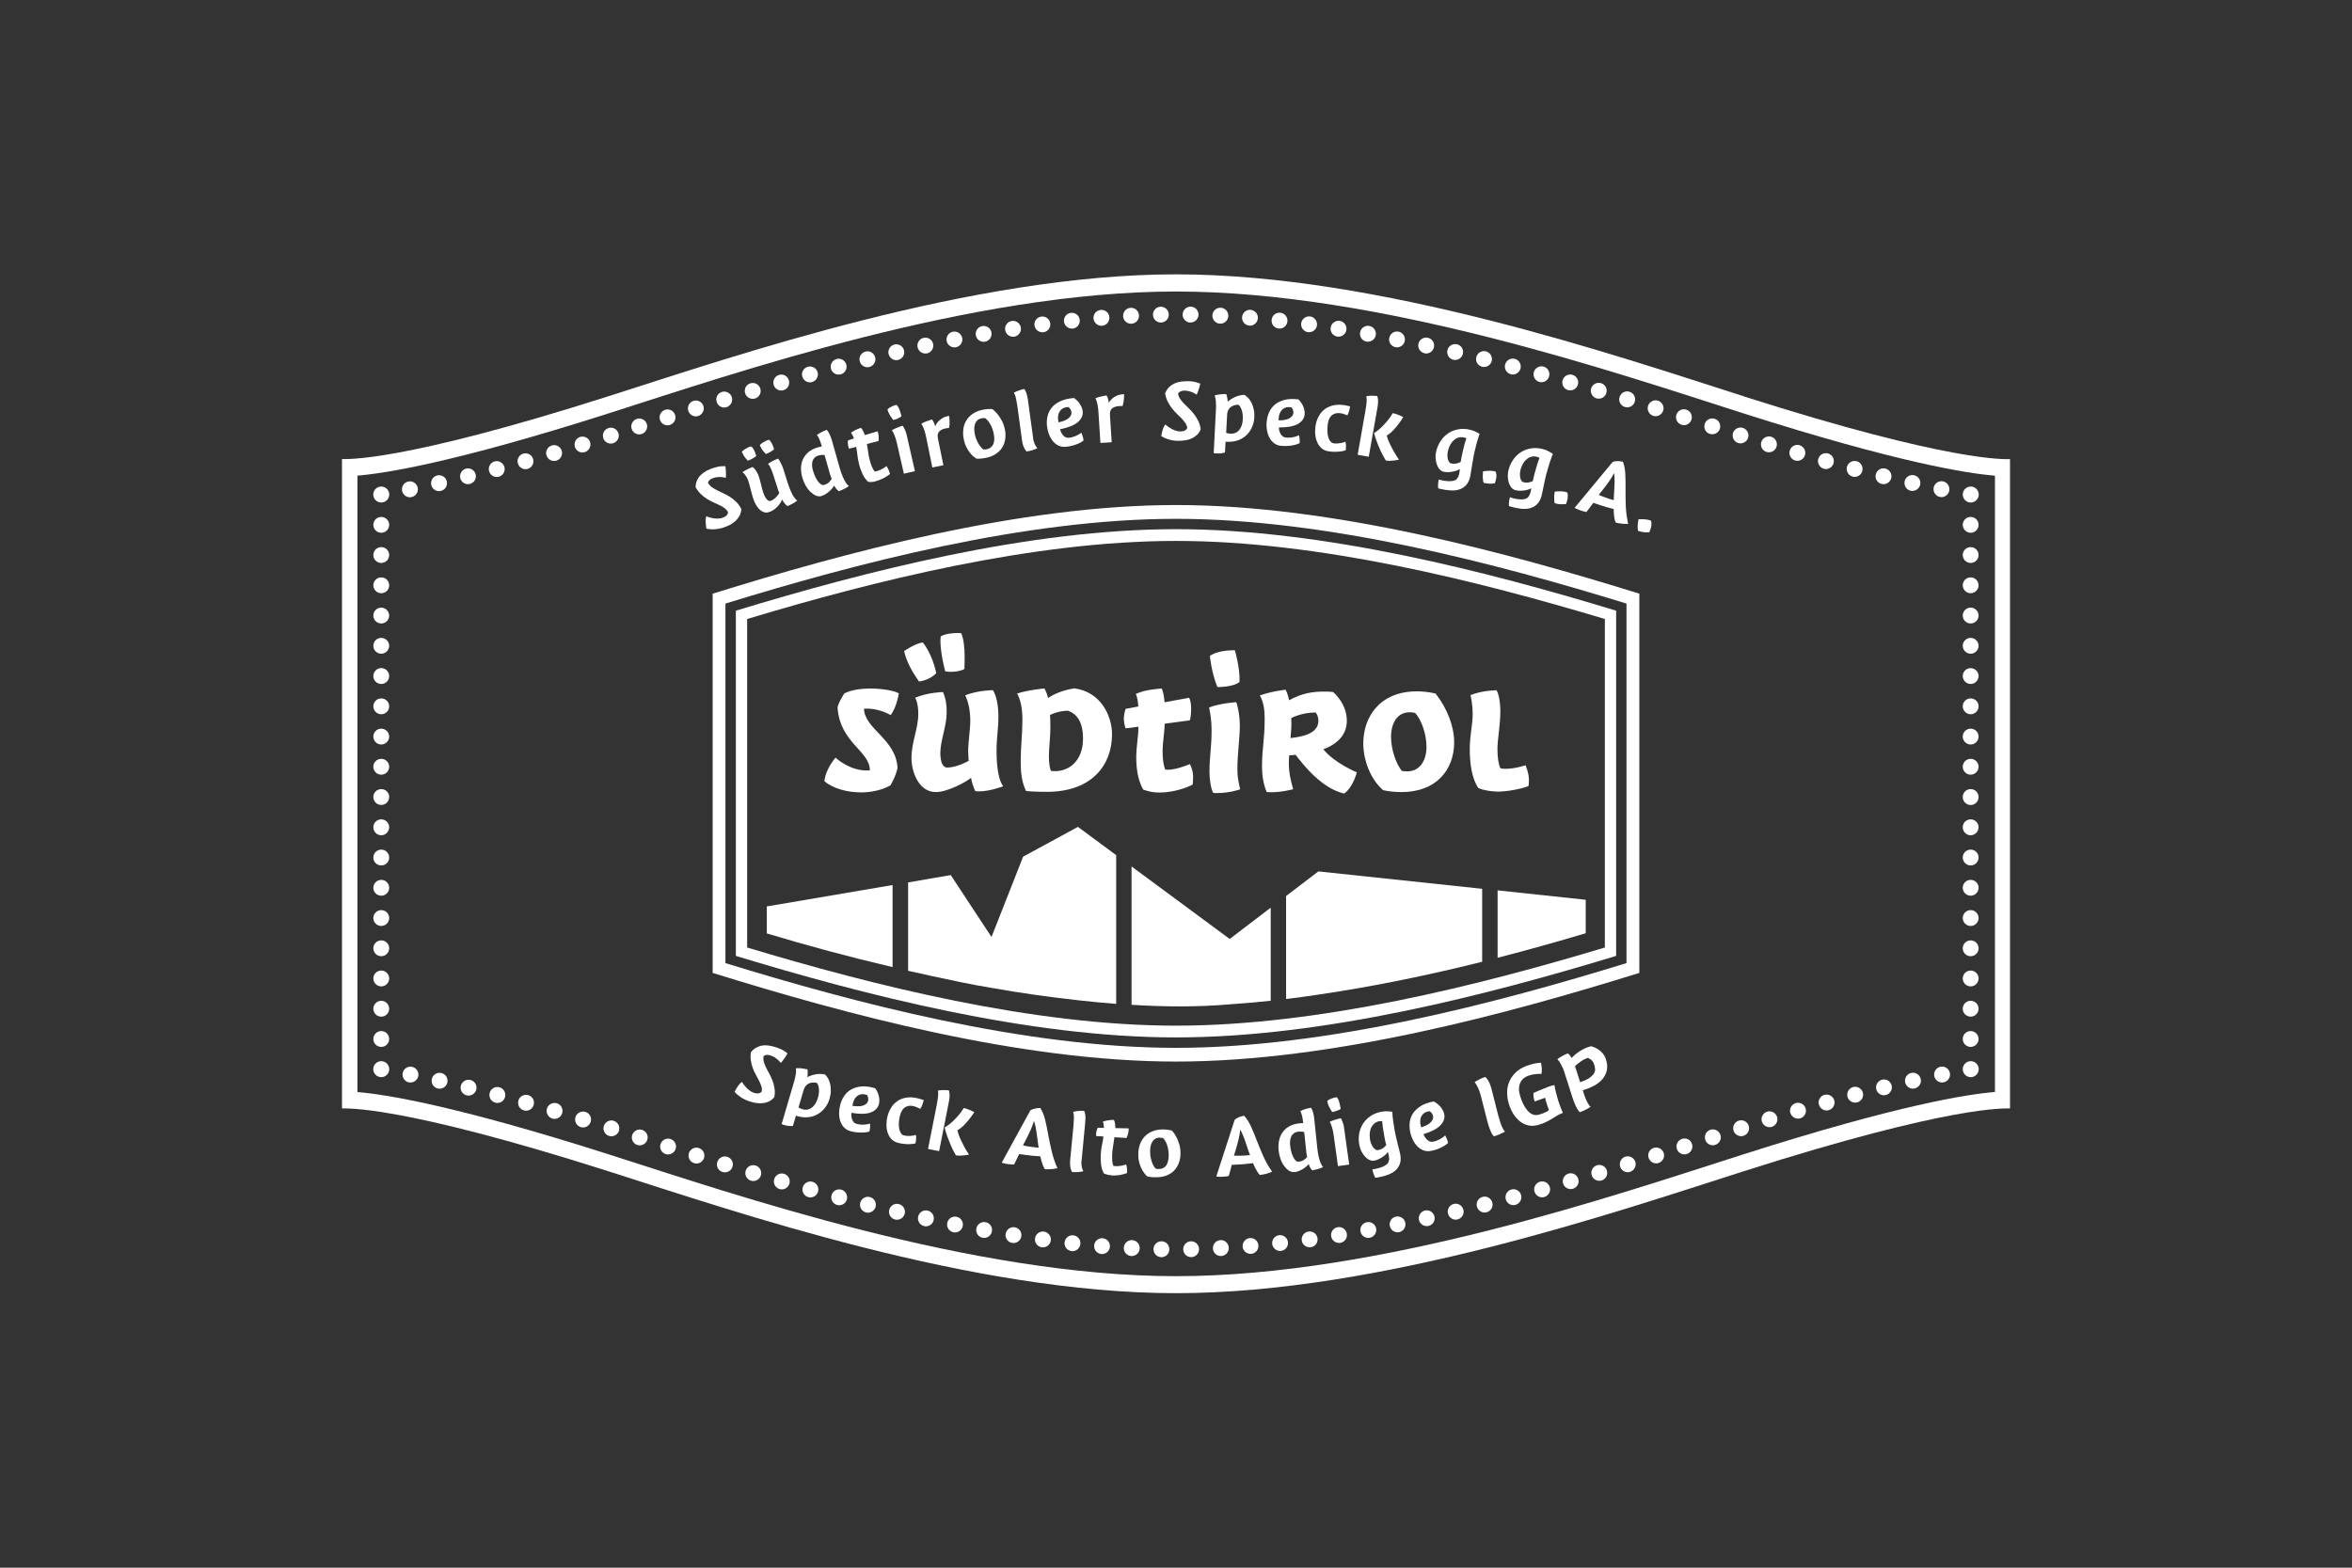 <?xml version="1.0" encoding="UTF-8"?><svg id="Ebene_1" xmlns="http://www.w3.org/2000/svg" viewBox="0 0 300 200"><rect x="0" y="0" width="300" height="200" fill="#333333" stroke="none"/><defs><style>.cls-1{fill:#fff;stroke-width:0px;}</style></defs><path class="cls-1" d="M150,64.43c-19.99,0-42.44,6.13-59.1,11.31v24.19s0,24.19,0,24.19c16.66,5.18,39.11,11.31,59.1,11.31s42.44-6.13,59.1-11.31v-48.38c-16.66-5.18-39.11-11.31-59.1-11.31ZM207.46,122.87c-16.48,5.07-38.11,10.81-57.46,10.81s-40.99-5.74-57.47-10.81v-45.87c16.48-5.07,38.12-10.81,57.47-10.81s40.98,5.74,57.46,10.81v45.88Z"/><path class="cls-1" d="M222.42,50.56c-16.16-5.15-46.38-15.56-72.42-15.56s-56.27,10.41-72.42,15.56c-26.75,8.53-33.44,7.98-33.96,8.01v82.84c.52.03,7.2-.52,33.96,8.01,16.15,5.15,46.37,15.56,72.42,15.56s56.27-10.41,72.42-15.56c26.75-8.53,33.44-7.99,33.96-8.01V58.58c-.52-.03-7.21.52-33.96-8.01ZM254.46,139.31c-3.46.28-12.26,1.63-32.04,7.94-16.16,5.15-46.38,15.56-72.42,15.56s-56.27-10.41-72.42-15.56c-19.69-6.28-28.5-7.64-31.99-7.93V60.68c3.49-.29,12.31-1.65,31.99-7.93,16.15-5.15,46.37-15.56,72.42-15.56s56.27,10.41,72.42,15.56c19.78,6.31,28.58,7.65,32.04,7.94v78.63Z"/><path class="cls-1" d="M48.63,64.11c-.26,0-.53-.11-.72-.3-.19-.19-.3-.45-.3-.72s.11-.53.3-.72c.19-.19.45-.3.72-.3s.53.11.72.3c.19.19.3.45.3.72s-.11.53-.3.72c-.19.19-.45.3-.72.3"/><path class="cls-1" d="M47.62,66.96c0-.56.45-1.01,1.01-1.01s1.01.45,1.01,1.01-.45,1.01-1.01,1.01-1.01-.46-1.01-1.01M47.62,70.81c0-.56.45-1.01,1.01-1.01s1.01.45,1.01,1.01-.45,1.01-1.01,1.01-1.01-.45-1.01-1.01M47.62,74.67c0-.56.45-1.01,1.01-1.01s1.01.45,1.01,1.01-.45,1.01-1.01,1.01-1.01-.45-1.01-1.01M47.62,78.53c0-.56.45-1.01,1.01-1.01s1.01.46,1.01,1.01-.45,1.01-1.01,1.01-1.01-.45-1.01-1.01M47.62,82.39c0-.56.45-1.01,1.01-1.01s1.01.46,1.01,1.01-.45,1.01-1.01,1.01-1.01-.46-1.01-1.01M47.62,86.25c0-.56.45-1.02,1.01-1.02s1.01.46,1.01,1.02-.45,1.01-1.01,1.01-1.01-.45-1.01-1.01M47.62,90.11c0-.56.45-1.01,1.01-1.01s1.01.45,1.01,1.01-.45,1.01-1.01,1.01-1.01-.45-1.01-1.01M47.62,93.97c0-.56.45-1.01,1.01-1.01s1.01.46,1.01,1.01-.45,1.01-1.01,1.01-1.01-.45-1.01-1.01M47.62,97.82c0-.56.45-1.01,1.01-1.01s1.01.45,1.01,1.01-.45,1.01-1.01,1.01-1.01-.45-1.01-1.01M47.62,101.68c0-.56.45-1.01,1.01-1.01s1.01.45,1.01,1.01-.45,1.01-1.01,1.01-1.01-.45-1.01-1.01M47.62,105.54c0-.56.45-1.01,1.01-1.01s1.01.46,1.01,1.01-.45,1.02-1.01,1.02-1.01-.46-1.01-1.02M47.62,109.4c0-.56.45-1.01,1.01-1.01s1.01.45,1.01,1.01-.45,1.01-1.01,1.01-1.01-.45-1.01-1.01M47.62,113.26c0-.56.45-1.01,1.01-1.01s1.01.45,1.01,1.01-.45,1.01-1.01,1.01-1.01-.45-1.01-1.01M47.62,117.12c0-.56.45-1.01,1.01-1.01s1.01.45,1.01,1.01-.45,1.01-1.01,1.01-1.01-.45-1.01-1.01M47.62,120.98c0-.56.45-1.01,1.01-1.01s1.01.45,1.01,1.01-.45,1.01-1.01,1.01-1.01-.45-1.01-1.01M47.62,124.83c0-.56.45-1.01,1.01-1.01s1.01.45,1.01,1.01-.45,1.01-1.01,1.01-1.01-.46-1.01-1.01M47.62,128.69c0-.56.45-1.01,1.01-1.01s1.01.45,1.01,1.01-.45,1.01-1.01,1.01-1.01-.45-1.01-1.01M47.62,132.55c0-.56.45-1.01,1.01-1.01s1.01.45,1.01,1.01-.45,1.01-1.01,1.01-1.01-.45-1.01-1.01"/><path class="cls-1" d="M48.63,137.42c-.26,0-.53-.11-.72-.3-.19-.19-.3-.45-.3-.72s.11-.53.3-.72c.19-.19.45-.3.72-.3s.53.11.72.3c.19.19.3.45.3.72s-.11.53-.3.72c-.19.19-.45.3-.72.3"/><path class="cls-1" d="M246.72,137.28c-.11-.55.25-1.08.8-1.19.55-.11,1.08.25,1.19.8.11.55-.25,1.08-.8,1.19-.07.01-.13.02-.2.02-.47,0-.9-.34-.99-.82M52.16,138.09h0c-.55-.11-.9-.64-.8-1.19.11-.55.64-.91,1.19-.8.55.11.91.65.8,1.19-.1.48-.52.81-.99.81-.07,0-.13,0-.2-.02M243.01,138.09c-.12-.55.22-1.09.77-1.21.55-.12,1.09.22,1.21.77.12.55-.22,1.08-.77,1.21-.08.02-.15.03-.22.03-.46,0-.88-.32-.99-.79M55.85,138.87h0c-.55-.12-.89-.66-.77-1.21.12-.55.66-.89,1.21-.77.55.12.89.66.77,1.21-.1.47-.52.79-.99.79-.07,0-.15,0-.22-.03M239.32,138.97c-.13-.54.2-1.09.74-1.23.54-.13,1.09.2,1.22.74.13.54-.2,1.09-.74,1.22-.08.02-.16.03-.24.03-.46,0-.87-.31-.98-.77M59.52,139.74h0c-.54-.13-.87-.68-.74-1.22.14-.54.68-.87,1.23-.74.54.13.87.68.74,1.22-.11.46-.53.77-.98.77-.08,0-.16,0-.24-.03M235.65,139.92c-.14-.54.18-1.1.72-1.24.54-.14,1.09.18,1.24.72.14.54-.18,1.09-.72,1.24-.09.02-.17.03-.26.03-.45,0-.86-.3-.98-.75M63.18,140.67c-.54-.14-.87-.69-.72-1.24.14-.54.7-.87,1.24-.72.54.14.86.7.72,1.24-.12.46-.53.76-.98.76-.09,0-.17-.01-.26-.04M232,140.93c-.15-.54.16-1.1.71-1.25.54-.15,1.1.17,1.25.7.15.54-.16,1.1-.7,1.25h0c-.09.03-.19.04-.27.04-.44,0-.85-.29-.98-.74M66.82,141.66h0c-.54-.15-.85-.71-.7-1.25.15-.54.71-.85,1.25-.7.54.15.86.71.7,1.25-.12.45-.53.74-.97.74-.09,0-.18,0-.27-.04M228.36,141.99c-.16-.54.15-1.1.69-1.26.54-.16,1.1.15,1.26.68.16.54-.15,1.1-.68,1.26-.1.03-.19.04-.29.04-.44,0-.85-.29-.97-.73M70.45,142.7c-.54-.16-.84-.72-.69-1.26.16-.54.72-.84,1.26-.69.54.16.85.72.69,1.26-.13.44-.53.73-.97.73-.09,0-.19-.01-.29-.04M224.73,143.09c-.16-.54.14-1.1.67-1.27.53-.16,1.1.14,1.27.67.16.54-.14,1.1-.67,1.27-.1.03-.2.04-.3.04-.43,0-.83-.28-.97-.71M74.07,143.79h0c-.54-.17-.83-.73-.67-1.27.16-.53.73-.83,1.27-.67.54.16.84.73.67,1.27-.14.44-.54.72-.97.72-.1,0-.2-.02-.3-.04M221.12,144.24c-.17-.53.12-1.1.66-1.27.53-.17,1.1.12,1.27.66.17.53-.12,1.1-.66,1.27h0c-.1.04-.21.05-.31.05-.43,0-.83-.28-.97-.71M77.68,144.92h0c-.53-.17-.83-.74-.66-1.27.17-.53.74-.83,1.27-.66h0c.53.17.82.74.66,1.27-.14.43-.54.7-.97.7-.1,0-.21-.01-.31-.05M217.51,145.4c-.17-.53.12-1.1.65-1.27.53-.17,1.1.12,1.28.65s-.12,1.1-.66,1.28c-.1.03-.21.05-.31.05-.43,0-.83-.27-.96-.7M81.29,146.08h0c-.53-.17-.82-.74-.65-1.28.17-.53.74-.82,1.27-.65.53.17.83.74.65,1.27-.14.43-.54.7-.97.7-.1,0-.21-.02-.31-.05M213.89,146.56c-.17-.53.12-1.1.66-1.27.53-.17,1.1.12,1.27.66.17.53-.12,1.1-.66,1.27-.1.03-.21.05-.31.05-.43,0-.83-.27-.97-.71M84.91,147.24h0c-.53-.17-.83-.74-.66-1.27.17-.53.74-.83,1.27-.66.54.17.83.74.66,1.27-.14.43-.54.7-.97.7-.1,0-.21-.01-.31-.05M210.28,147.71c-.17-.54.13-1.1.66-1.27h0c.53-.16,1.1.13,1.27.66.17.53-.13,1.1-.66,1.27-.1.03-.2.05-.3.05-.43,0-.83-.28-.97-.71M88.53,148.39c-.54-.17-.83-.74-.66-1.27.17-.53.74-.83,1.27-.66.53.17.83.74.66,1.27-.14.43-.54.71-.97.71-.1,0-.2-.02-.3-.05M206.65,148.83c-.16-.54.13-1.1.67-1.27h0c.54-.16,1.1.14,1.27.67.16.53-.14,1.1-.67,1.27-.1.03-.2.05-.3.05-.43,0-.83-.28-.97-.72M92.16,149.52c-.54-.16-.84-.73-.67-1.27.16-.53.73-.84,1.27-.67.54.17.84.73.67,1.27-.14.44-.54.71-.97.71-.1,0-.2-.01-.3-.05M203.02,149.92c-.16-.54.14-1.1.68-1.26.54-.16,1.1.14,1.26.68.16.54-.14,1.1-.68,1.26-.09.03-.19.04-.29.04-.44,0-.84-.28-.97-.72M95.79,150.63c-.54-.16-.84-.73-.68-1.26.16-.54.72-.84,1.26-.68.54.16.84.73.68,1.26-.13.44-.53.72-.97.72-.09,0-.19-.01-.29-.04M199.37,150.98c-.15-.54.16-1.1.69-1.26.54-.15,1.1.15,1.25.69.16.54-.15,1.1-.69,1.25-.09.03-.19.04-.28.04-.44,0-.85-.29-.97-.73M99.44,151.7h0c-.54-.16-.85-.72-.69-1.26.15-.54.71-.85,1.25-.69.54.15.85.72.69,1.26-.13.44-.54.73-.97.73-.09,0-.19-.01-.28-.04M195.72,152.01c-.15-.54.17-1.1.71-1.25.54-.15,1.1.16,1.25.7.15.54-.17,1.1-.71,1.25-.09.03-.18.04-.27.04-.45,0-.85-.29-.97-.74M103.1,152.73h0c-.54-.15-.86-.71-.71-1.25.15-.54.71-.86,1.25-.71h0c.54.15.86.71.7,1.25-.12.45-.53.74-.97.74-.09,0-.18,0-.27-.04M192.06,152.99c-.14-.54.18-1.1.72-1.24.54-.15,1.1.18,1.24.72.14.54-.18,1.09-.72,1.24-.09.02-.17.04-.26.04-.45,0-.86-.3-.98-.76M106.78,153.73c-.54-.15-.86-.7-.72-1.24.14-.54.7-.86,1.24-.72.54.14.86.7.72,1.24-.12.46-.53.75-.98.75-.08,0-.17,0-.26-.03M188.38,153.92c-.14-.54.19-1.09.74-1.23.54-.14,1.09.19,1.23.74.14.54-.19,1.09-.74,1.23-.08.02-.16.03-.25.03-.45,0-.87-.31-.98-.77M110.46,154.68h0c-.54-.14-.87-.69-.74-1.23.14-.54.69-.87,1.23-.74.54.14.87.69.74,1.23-.12.46-.53.77-.98.77-.08,0-.16,0-.25-.03M184.69,154.81c-.13-.55.21-1.09.75-1.22.54-.13,1.09.21,1.22.76.13.54-.21,1.09-.75,1.22-.08.02-.16.03-.23.03-.46,0-.87-.31-.98-.78M114.17,155.58h0c-.55-.13-.88-.67-.75-1.22.13-.54.67-.88,1.22-.75.55.13.88.67.76,1.22-.11.46-.53.78-.99.78-.08,0-.15,0-.23-.03M180.99,155.64c-.12-.55.23-1.09.77-1.21.55-.12,1.09.23,1.21.77.12.55-.23,1.09-.77,1.2-.07.02-.15.02-.22.02-.47,0-.89-.32-.99-.79M117.88,156.42h0c-.55-.12-.89-.66-.77-1.21.12-.55.66-.89,1.21-.77.55.12.89.66.77,1.21-.1.47-.52.8-.99.8-.07,0-.15,0-.22-.02M177.27,156.4c-.11-.55.24-1.08.79-1.19.55-.11,1.08.24,1.19.79.11.55-.25,1.08-.79,1.19-.07.01-.14.02-.2.02-.47,0-.9-.33-.99-.81M121.61,157.21h0c-.55-.11-.9-.65-.79-1.19.11-.55.64-.9,1.19-.79.55.11.9.64.79,1.19-.1.48-.52.81-.99.81-.06,0-.13,0-.2-.02M173.53,157.1c-.1-.55.27-1.08.82-1.18.55-.1,1.08.26,1.18.81.1.55-.27,1.08-.82,1.18-.06.01-.12.02-.18.02-.48,0-.91-.35-1-.83M125.35,157.92c-.55-.1-.92-.63-.82-1.18.1-.55.63-.92,1.18-.82s.92.63.81,1.18c-.09.49-.52.83-.99.83-.06,0-.12,0-.18-.02M169.79,157.72c-.09-.55.29-1.07.84-1.16h0c.55-.09,1.07.28,1.16.84.09.55-.28,1.07-.84,1.16-.05,0-.11.01-.16.01-.49,0-.92-.36-1-.85M129.11,158.57c-.55-.09-.93-.6-.84-1.16.09-.55.61-.93,1.16-.84.55.09.93.61.84,1.16-.08.5-.51.85-1,.85-.05,0-.11,0-.16-.02M166.04,158.26c-.08-.55.31-1.07.87-1.14.56-.08,1.07.31,1.14.86.08.56-.31,1.07-.87,1.14-.05,0-.09,0-.14,0-.5,0-.93-.36-1-.87M132.89,159.13h0c-.56-.07-.94-.59-.87-1.14.07-.56.59-.94,1.14-.87.55.08.94.59.87,1.14-.07.51-.5.87-1,.87-.05,0-.09,0-.14,0M162.27,158.7c-.06-.56.34-1.06.89-1.12.56-.06,1.06.34,1.12.89.06.56-.34,1.06-.89,1.12-.04,0-.08,0-.11,0-.51,0-.95-.38-1.01-.9M136.68,159.61c-.56-.06-.96-.56-.89-1.12s.56-.96,1.12-.89c.56.06.96.56.89,1.12-.06.52-.5.9-1.01.9-.04,0-.07,0-.11,0M158.5,159.05c-.05-.56.37-1.05.92-1.1.56-.05,1.05.37,1.09.92.05.56-.37,1.05-.92,1.09h0s-.06,0-.09,0c-.52,0-.96-.4-1.01-.93M140.48,159.98c-.56-.05-.97-.54-.92-1.09.05-.56.54-.97,1.09-.92.56.05.97.54.92,1.09-.04.53-.49.93-1.01.93-.03,0-.06,0-.09,0M154.71,159.28c-.03-.56.4-1.04.96-1.07.56-.03,1.03.4,1.06.96.03.56-.4,1.04-.96,1.07-.02,0-.04,0-.05,0-.54,0-.98-.42-1.01-.96M144.3,160.24c-.56-.03-.99-.51-.96-1.07.03-.56.51-.99,1.07-.96.56.03.99.51.96,1.07-.03.54-.48.96-1.01.96-.02,0-.04,0-.05,0M150.92,159.39c-.01-.56.43-1.02.99-1.03.56-.01,1.02.43,1.03.99.01.56-.43,1.02-.99,1.03h-.02c-.55,0-1-.44-1.01-.99M148.12,160.38c-.56,0-1-.47-.99-1.03,0-.56.47-1,1.03-.99.56,0,1,.47.99,1.03,0,.56-.46,1-1.01,1h-.02Z"/><path class="cls-1" d="M251.37,137.42c-.27,0-.53-.11-.72-.3-.19-.19-.3-.45-.3-.72s.11-.53.3-.72c.19-.19.45-.3.72-.3s.53.11.72.3c.19.19.3.45.3.72s-.11.53-.3.72c-.19.19-.45.3-.72.3"/><path class="cls-1" d="M250.35,66.96c0-.56.45-1.01,1.01-1.01s1.01.45,1.01,1.01-.46,1.01-1.01,1.01-1.01-.46-1.01-1.01M250.35,70.81c0-.56.45-1.01,1.01-1.01s1.01.45,1.01,1.01-.46,1.01-1.01,1.01-1.01-.45-1.01-1.01M250.35,74.67c0-.56.45-1.01,1.01-1.01s1.01.46,1.01,1.01-.46,1.01-1.01,1.01-1.01-.45-1.01-1.01M250.35,78.53c0-.56.45-1.01,1.01-1.01s1.01.46,1.01,1.01-.46,1.01-1.01,1.01-1.01-.45-1.01-1.01M250.35,82.39c0-.56.45-1.01,1.01-1.01s1.01.46,1.01,1.01-.46,1.01-1.01,1.01-1.01-.46-1.01-1.01M250.35,86.25c0-.56.45-1.01,1.01-1.01s1.01.45,1.01,1.01-.46,1.01-1.01,1.01-1.01-.45-1.01-1.01M250.35,90.11c0-.56.45-1.01,1.01-1.01s1.01.45,1.01,1.01-.46,1.01-1.01,1.01-1.01-.45-1.01-1.01M250.35,93.97c0-.56.45-1.01,1.01-1.01s1.01.46,1.01,1.01-.46,1.01-1.01,1.01-1.01-.45-1.01-1.01M250.35,97.82c0-.56.45-1.01,1.01-1.01s1.01.46,1.01,1.01-.46,1.01-1.01,1.01-1.01-.45-1.01-1.01M250.35,101.68c0-.56.45-1.01,1.01-1.01s1.01.45,1.01,1.02-.46,1.01-1.01,1.01-1.01-.45-1.01-1.01M250.35,105.54c0-.56.45-1.01,1.01-1.01s1.01.46,1.01,1.01-.46,1.02-1.01,1.02-1.01-.46-1.01-1.02M250.35,109.4c0-.56.45-1.01,1.01-1.01s1.01.45,1.01,1.01-.46,1.01-1.01,1.01-1.01-.45-1.01-1.01M250.35,113.26c0-.56.45-1.01,1.01-1.01s1.01.45,1.01,1.01-.46,1.01-1.01,1.01-1.01-.45-1.01-1.01M250.35,117.12c0-.56.45-1.01,1.01-1.01s1.01.45,1.01,1.01-.46,1.01-1.01,1.01-1.01-.45-1.01-1.01M250.35,120.98c0-.56.45-1.01,1.01-1.01s1.01.45,1.01,1.01-.46,1.01-1.01,1.01-1.01-.45-1.01-1.01M250.35,124.83c0-.56.45-1.01,1.01-1.01s1.01.45,1.01,1.01-.46,1.01-1.01,1.01-1.01-.46-1.01-1.01M250.35,128.69c0-.56.45-1.01,1.01-1.01s1.01.45,1.01,1.01-.46,1.01-1.01,1.01-1.01-.45-1.01-1.01M250.35,132.55c0-.56.45-1.01,1.01-1.01s1.01.46,1.01,1.01-.46,1.01-1.01,1.01-1.01-.46-1.01-1.01"/><path class="cls-1" d="M251.37,64.11c-.27,0-.53-.11-.72-.3-.19-.19-.3-.45-.3-.72s.11-.53.3-.72c.19-.19.45-.3.72-.3s.53.11.72.3c.19.19.3.45.3.72s-.11.53-.3.72c-.19.19-.45.3-.72.3"/><path class="cls-1" d="M151.84,41.15c-.56-.01-1-.47-.99-1.03,0-.56.47-1.01,1.03-1,.56.01,1,.47.99,1.03-.01.55-.46.99-1.01.99h-.02ZM148.09,41.15c-.56.01-1.02-.44-1.03-.99-.01-.56.43-1.02.99-1.03.56,0,1.02.43,1.03.99.01.56-.43,1.02-.99,1.03h0ZM155.6,41.29h0c-.56-.03-.99-.51-.96-1.07.03-.56.51-.99,1.07-.96h0c.56.03.99.51.96,1.07-.03.54-.47.96-1.01.96h-.05ZM143.26,40.33c-.03-.56.4-1.04.96-1.06.56-.03,1.03.4,1.06.96.03.56-.4,1.04-.96,1.07-.02,0-.04,0-.06,0-.54,0-.98-.42-1.01-.96M159.35,41.54h0c-.56-.05-.97-.53-.92-1.09.05-.56.54-.97,1.09-.92.56.05.97.54.92,1.09-.05.53-.49.93-1.01.93-.03,0-.06,0-.09,0M139.48,40.63c-.05-.56.37-1.05.93-1.09.56-.05,1.05.36,1.09.92.05.56-.37,1.05-.92,1.1-.03,0-.06,0-.09,0-.52,0-.96-.4-1.01-.93M163.09,41.91c-.56-.06-.96-.56-.89-1.12.06-.56.56-.96,1.12-.89.55.06.96.56.89,1.12-.06.52-.5.9-1.01.9-.04,0-.07,0-.11,0M135.71,41.03c-.06-.56.34-1.06.89-1.12.56-.06,1.06.34,1.12.89.06.56-.34,1.06-.89,1.12-.04,0-.08,0-.11,0-.51,0-.95-.38-1.01-.9M166.84,42.38h0c-.56-.08-.94-.59-.87-1.14.08-.56.59-.94,1.14-.87.55.07.94.59.87,1.14-.07.51-.51.87-1,.87-.04,0-.09,0-.14,0M131.95,41.53c-.08-.56.31-1.07.87-1.14h0c.55-.08,1.07.31,1.14.86.08.55-.31,1.07-.87,1.14-.05,0-.09,0-.14,0-.5,0-.93-.37-1-.87M170.57,42.94c-.56-.09-.93-.61-.84-1.16.09-.55.61-.93,1.16-.84.56.09.93.61.84,1.16-.08.5-.51.85-1,.85-.05,0-.11,0-.16-.01M128.21,42.11c-.09-.55.29-1.07.84-1.16.55-.09,1.07.29,1.16.84.09.55-.29,1.07-.84,1.16-.05,0-.11.01-.16.01-.49,0-.92-.35-1-.85M174.29,43.58h0c-.55-.1-.91-.63-.81-1.18.1-.55.63-.92,1.18-.82.55.1.92.63.82,1.18-.09.49-.52.83-.99.83-.06,0-.12,0-.18-.02M124.47,42.78c-.1-.55.26-1.08.81-1.18.55-.1,1.08.26,1.18.81.1.55-.26,1.08-.81,1.18-.06.01-.12.02-.18.02-.48,0-.91-.34-1-.83M177.99,44.29c-.55-.11-.9-.64-.79-1.19.11-.55.65-.9,1.19-.79.55.11.9.65.79,1.19-.1.48-.52.81-.99.81-.07,0-.13,0-.2-.02M120.75,43.51c-.11-.55.25-1.08.79-1.19.55-.11,1.08.25,1.19.79.11.55-.24,1.08-.79,1.19-.07.01-.13.02-.2.02-.47,0-.89-.33-.99-.81M181.69,45.06c-.55-.12-.89-.66-.77-1.2.12-.55.66-.89,1.21-.77s.89.66.77,1.21c-.1.47-.52.8-.99.8-.07,0-.14,0-.22-.03M117.04,44.31c-.12-.55.22-1.09.77-1.21.55-.12,1.09.22,1.21.77.12.55-.23,1.09-.77,1.21-.07.02-.15.02-.22.02-.47,0-.88-.32-.99-.8M185.37,45.9h0c-.54-.13-.88-.67-.75-1.22.13-.55.67-.88,1.22-.76.55.13.88.67.75,1.22-.11.47-.53.78-.98.78-.08,0-.16,0-.23-.03M113.34,45.17c-.13-.54.21-1.09.75-1.22.55-.13,1.09.21,1.22.75.13.55-.21,1.09-.75,1.22-.08.02-.16.03-.23.03-.46,0-.87-.32-.98-.78M189.04,46.79c-.54-.14-.87-.68-.74-1.23.14-.54.69-.87,1.23-.74.54.14.87.69.74,1.23-.11.46-.53.77-.98.77-.08,0-.16,0-.25-.03M109.66,46.08c-.14-.54.19-1.09.74-1.23.54-.14,1.09.19,1.23.74.14.54-.2,1.09-.74,1.23-.08.02-.17.03-.25.03-.45,0-.87-.31-.98-.77M192.7,47.74h0c-.54-.14-.86-.7-.72-1.24.14-.54.7-.86,1.24-.72.54.14.86.7.72,1.24-.12.45-.53.76-.98.76-.09,0-.17-.01-.26-.04M105.99,47.04c-.14-.54.18-1.09.72-1.24.54-.15,1.09.18,1.24.72.14.54-.18,1.1-.72,1.24-.09.02-.17.03-.26.03-.45,0-.86-.3-.98-.75M196.35,48.73c-.54-.15-.86-.71-.71-1.25.15-.54.71-.86,1.25-.71.54.15.85.71.7,1.25-.12.45-.53.74-.98.74-.09,0-.18,0-.27-.04M102.33,48.04c-.15-.54.17-1.1.71-1.25.54-.15,1.1.17,1.25.7.15.54-.17,1.1-.71,1.25-.09.03-.18.04-.27.04-.44,0-.85-.29-.97-.74M200,49.76h0c-.54-.15-.85-.72-.69-1.25.16-.54.72-.85,1.26-.69.54.16.85.72.69,1.25-.13.45-.53.73-.97.73-.09,0-.19-.01-.28-.04M98.68,49.08c-.15-.54.16-1.1.69-1.25.54-.16,1.1.15,1.25.69.16.54-.15,1.1-.69,1.26-.09.03-.19.04-.28.04-.44,0-.85-.29-.97-.73M203.63,50.82c-.54-.16-.84-.73-.68-1.26.16-.53.73-.84,1.26-.68.54.16.84.72.68,1.26-.13.44-.53.72-.97.72-.1,0-.19-.01-.29-.04M95.04,50.16c-.16-.54.14-1.1.68-1.26.54-.16,1.1.14,1.26.68.16.54-.14,1.1-.68,1.26-.1.03-.19.04-.29.04-.44,0-.84-.28-.97-.72M207.25,51.92c-.54-.16-.84-.73-.67-1.27.16-.54.73-.84,1.27-.67.54.16.83.73.67,1.27-.13.44-.54.72-.97.71-.1,0-.2-.01-.3-.04M91.41,51.27c-.17-.53.13-1.1.67-1.27.53-.16,1.1.14,1.27.67.16.54-.14,1.1-.67,1.27-.1.03-.2.05-.3.05-.43,0-.84-.28-.97-.72M210.87,53.05c-.53-.17-.83-.74-.66-1.27.17-.53.74-.83,1.27-.66.53.17.83.74.66,1.27-.14.43-.54.71-.97.71-.1,0-.2-.02-.3-.05M87.79,52.41c-.17-.53.13-1.1.66-1.27.53-.17,1.1.13,1.27.66.17.53-.13,1.1-.66,1.27-.1.03-.2.05-.3.05-.43,0-.83-.28-.97-.71M214.48,54.19h0c-.53-.17-.82-.74-.66-1.27.17-.53.74-.83,1.27-.66.53.17.83.74.66,1.27-.14.43-.54.71-.96.71-.1,0-.21-.02-.31-.05M84.18,53.56c-.17-.53.12-1.1.66-1.28.53-.17,1.1.13,1.27.66.17.53-.12,1.1-.66,1.27-.1.03-.21.05-.31.05-.43,0-.83-.27-.96-.7M218.09,55.36c-.53-.17-.83-.74-.65-1.28.17-.53.74-.82,1.28-.65.53.17.82.74.65,1.27-.14.43-.54.7-.96.7-.11,0-.21-.02-.31-.05M80.57,54.72c-.17-.53.12-1.1.65-1.28.53-.17,1.11.12,1.28.65.17.53-.12,1.1-.65,1.28-.1.03-.21.05-.31.05-.43,0-.83-.27-.96-.7M221.7,56.52h0c-.53-.17-.82-.74-.66-1.27.17-.53.74-.83,1.27-.66.53.17.83.74.66,1.27-.14.43-.54.7-.97.7-.1,0-.21-.01-.31-.05M76.95,55.88c-.17-.53.12-1.1.66-1.27.53-.17,1.1.12,1.27.66.17.53-.12,1.1-.66,1.27-.1.03-.21.05-.31.05-.43,0-.83-.27-.97-.7M225.33,57.66c-.54-.16-.84-.73-.67-1.27.16-.53.73-.83,1.27-.67.53.16.83.73.67,1.27-.14.44-.53.71-.97.71-.1,0-.2-.01-.3-.04M73.33,57.01c-.16-.54.14-1.1.67-1.27.54-.16,1.1.14,1.27.67.16.53-.14,1.1-.67,1.27-.1.03-.2.05-.3.05-.43,0-.84-.28-.97-.72M228.97,58.75c-.54-.16-.84-.72-.69-1.26.16-.54.72-.85,1.26-.69.54.16.84.72.69,1.26-.13.44-.53.73-.97.73-.09,0-.19-.02-.29-.04M69.7,58.09c-.16-.54.15-1.1.69-1.26.54-.16,1.1.15,1.26.68.16.54-.15,1.1-.68,1.26-.1.03-.19.04-.29.04-.44,0-.84-.28-.97-.73M232.63,59.8c-.54-.15-.86-.71-.71-1.25.15-.54.71-.85,1.25-.7.54.15.86.71.7,1.25-.13.45-.53.74-.97.74-.09,0-.18-.01-.27-.04M66.05,59.12c-.15-.54.16-1.1.7-1.25.54-.15,1.1.16,1.25.7.15.54-.16,1.1-.7,1.25-.09.02-.18.04-.27.04-.44,0-.85-.29-.97-.74M236.3,60.8c-.54-.14-.86-.7-.72-1.24.14-.54.7-.86,1.24-.72.54.14.86.7.72,1.24-.12.46-.53.76-.98.76-.09,0-.17-.01-.26-.04M62.38,60.1c-.14-.54.18-1.1.72-1.24.54-.14,1.09.18,1.24.72.14.54-.18,1.1-.72,1.24-.09.02-.17.03-.26.03-.45,0-.86-.3-.98-.76M240,61.74c-.54-.13-.88-.68-.74-1.22.13-.54.68-.88,1.23-.74.54.13.87.68.74,1.22-.12.46-.53.77-.98.77-.08,0-.16-.01-.24-.03M58.71,61.01c-.13-.54.2-1.09.74-1.23.54-.13,1.09.2,1.22.74.13.54-.2,1.09-.74,1.22-.08.02-.16.03-.24.03-.46,0-.87-.31-.98-.77M243.71,62.61c-.55-.12-.89-.67-.77-1.21.12-.55.66-.89,1.21-.77h0c.55.12.89.66.77,1.21-.11.47-.53.79-.99.79-.07,0-.15,0-.22-.03M55.01,61.86c-.12-.55.22-1.09.77-1.21.55-.12,1.09.22,1.21.77.12.55-.22,1.09-.77,1.21-.07.02-.15.03-.22.03-.46,0-.88-.32-.99-.79M247.44,63.4h0c-.55-.11-.9-.64-.8-1.19.11-.55.64-.91,1.19-.8.55.11.9.64.8,1.19-.1.48-.52.82-.99.82-.06,0-.13,0-.2-.02M51.29,62.62c-.11-.55.25-1.08.8-1.19.55-.11,1.08.25,1.19.8.11.55-.25,1.08-.8,1.19-.07.01-.13.02-.2.02-.47,0-.9-.34-.99-.82"/><path class="cls-1" d="M206.14,77.91c-16.3-4.96-37.31-10.4-56.14-10.4h0c-18.83,0-39.84,5.44-56.14,10.4v22.02s0,22.02,0,22.02c16.3,4.96,37.31,10.4,56.14,10.4h0c18.83,0,39.84-5.44,56.14-10.4v-22.02s0-22.02,0-22.02ZM204.7,99.73v21.15c-16.08,4.84-36.42,9.97-54.7,9.97h0c-18.28,0-38.61-5.13-54.7-9.97v-41.91c16.08-4.84,36.41-9.96,54.7-9.96h0c18.28,0,38.61,5.13,54.7,9.96v20.76Z"/><path class="cls-1" d="M190.88,88.06c.28.45.49,1.44.49,2.77,0,1.56-.37,3.65-.37,4.66,0,1.21.14,2,.37,2.51.22.08.48.08.71.08,1.17,0,2.51-.45,2.51-.45.37.93.43,1.53.43,1.92,0,.37-.06.73-.06.73-.62.28-2.54.71-3.9.71-.76,0-1.89-.17-2.49-.45-.85-1.19-1.1-3.22-1.1-4.97s.37-3.08.37-4.49c0-1.27-.25-2.34-.28-2.4,1.53-.62,3.34-.62,3.34-.62"/><path class="cls-1" d="M176.4,100.8c-1.5-1.33-2.51-3.67-2.51-5.96,0-3.33,2.06-6.64,6.84-6.64.71,0,1.53.08,2.38.28,1.52,1.95,2.37,4.21,2.37,6.24,0,3.45-2.26,6.33-6.7,6.33-.71,0-1.5-.06-2.31-.23l-.06-.03ZM179.48,98.41c1.66,0,2.47-1.44,2.47-3.12s-.67-3.5-1.45-4.34c-.07-.01-.37-.08-.71-.08-1.58,0-2.36,1.41-2.36,3.12,0,1.62.64,3.49,1.39,4.37.06,0,.33.05.65.05"/><path class="cls-1" d="M171.79,91.95c0,1.44-.79,2.82-3,3.64,1.44,1.78,4.27,2.94,4.27,2.94,0,0-.45,1.89-1.61,2.71-2.8-.63-5.14-3.56-6.19-4.94,0,0-.36.05-.82.06-.03.31-.05.76-.05,1.1,0,.96.2,2.01.56,3.22,0,0-1.32.39-2.82.39-.37,0-.57-.03-.57-.03-.43-1.04-.59-2.18-.59-3.22,0-2.38.34-3.39.34-6.13,0-1.07-.12-2.12-.62-2.97,1.64-.56,3.29-.73,3.29-.73,0,0,.28.48.45,1.35,1.58-.9,3.04-1.11,4.37-1.11.45,0,.88,0,1.24.06,0,0,1.75,1.41,1.75,3.65M167.86,90.95l-.04-.05c-.89-.01-1.68.17-2.24.35-.48.15-.79.31-.88.36,0,.07.02.29.02.82,0,.6-.1,1.3-.11,1.73,2.48-.26,3.55-.99,3.55-2.21,0-.35-.09-.61-.18-.79-.04-.09-.09-.16-.12-.21"/><path class="cls-1" d="M154.74,101.16c-.31-.62-.47-1.76-.47-2.69,0-2.03.27-3.07.27-5.32,0-1.31-.18-2.19-.32-2.9,1.44-.54,3.47-.67,3.47-.67.11.34.45,1.44.45,3s-.31,3.66-.31,5.47c0,1.02.09,1.44.35,2.65,0,0-1.3.48-3,.48-.28,0-.45-.03-.45-.03"/><path class="cls-1" d="M158.1,87c-.79.68-2.82.65-2.82.65-.76-1.81-.96-3.98-.96-3.98,1.16-.79,3.19-.71,3.19-.71,0,0,.68,2.29.59,4.04"/><path class="cls-1" d="M145.83,100.76c-.68-1.19-.9-2.65-.9-4.18,0-1.25.28-2.71.28-3.87l-1.64.21c-.17-.51-.22-.87-.22-1.22,0-.73.23-1.27.23-1.27l1.61-.3c-.03-.51-.09-1.07-.31-1.61,1.24-.59,3.31-.68,3.31-.68.19.53.26.79.35,1.75l3.13-.57c.2.34.26.9.26,1.44,0,.62-.09,1.24-.17,1.44l-3.21.43c0,1.13-.26,2.31-.26,3.5,0,.88.08,1.75.34,2.34.11.03.23.03.37.03,1.1,0,2.77-.72,2.77-.72,0,0,.41.72.41,1.6,0,.71-.06,1.01-.06,1.01-.62.37-2.44,1.02-4.22,1.02-1.22,0-2.04-.37-2.04-.37"/><path class="cls-1" d="M133.7,89.04s1.27-.93,3.33-1.22c3.31.42,4.81,3.42,4.81,5.88,0,3.78-2.46,7.32-8.31,7.32-1.83,0-2.66-.11-2.66-.11-.56-1.16-.68-2.43-.68-3.76,0-1.81.22-3.59.22-5.28,0-1.33-.17-2.49-.68-3.39,1.36-.45,3.48-.65,3.48-.65,0,0,.28.42.48,1.21M134.06,98.35c2.14.27,4.08-1.18,4.08-4.11,0-2.05-.7-3.15-1.94-3.57-.65.01-1.23.15-1.64.29-.33.11-.55.22-.63.25.01.11.05.51.05,1.64s-.19,2.61-.19,3.57c0,.77.07,1.26.14,1.55.05.22.1.33.12.37"/><path class="cls-1" d="M123.49,95.93c0-1.33.27-2.8.27-4s-.21-2.3-.64-3.23c1.64-.65,3.53-.65,3.53-.65.5.81.7,2.12.7,3.41,0,1.44-.24,2.7-.24,4.25s.14,3.66.85,4.6c0,0-1.7.65-3.05.65-.23,0-.51-.03-.51-.03,0,0-.34-.64-.54-1.69-.62.51-2.99,1.81-4.49,1.81-2.11,0-3.11-2.44-3.11-4.38s.87-3.76.87-5.59c0-1.52-.41-2.06-.41-2.06,1.62-.7,3.56-.73,3.56-.73.42.96.47,1.82.47,2.61,0,1.75-.81,3.56-.81,5.17,0,1.04.27,1.85.86,1.85,1.29,0,2.76-.86,2.76-.86,0,0-.06-.49-.06-1.13"/><path class="cls-1" d="M113.61,91.24s-1.53-.97-3.41-.82c.09,2.6,4.08,3.87,4.28,7.54-.2,1.07-.9,2.23-.9,2.23-1.1.62-2.43.9-3.76.9-1.81,0-3.56-.51-4.66-1.41.03-.93.73-2.23,1.41-3.02,0,0,1.94,1.84,4.38,1.62,0-2.51-3.81-3.49-4.12-8.01.08-.62.87-1.81.87-1.81.88-.45,2.12-.62,3.31-.62,1.61,0,3.17.31,3.64.62,0,0-.28,1.81-1.05,2.77"/><path class="cls-1" d="M119.41,85.89s-.73.85-2.18,1.06c-1.09-1.52-1.64-2.73-1.91-3.89,0,0,1.49-1.03,2.4-1.09,0,0,1.22,1.49,1.7,3.92"/><path class="cls-1" d="M119.96,81.67c0-.36.03-.48.03-.48.58-.34,1.48-.43,2.17-.43.24,0,.46.03.46.03.3.76.42,1.85.42,3.06,0,.4,0,1-.03,1.49-.39.27-1.25.37-1.68.37-.48,0-.77-.07-.77-.07,0,0-.61-2.21-.61-3.97"/><path class="cls-1" d="M90.29,61.55c.11.22.26.41.46.56.2.15.43.29.68.42.25.13.52.25.81.39.29.13.57.28.85.46.28.17.54.38.8.63.25.24.47.55.66.91,0,.31-.07.58-.2.83-.12.24-.29.46-.48.66-.2.19-.43.36-.69.51-.26.14-.54.26-.83.36-.39.14-.78.21-1.17.24-.39.03-.75,0-1.08-.08-.04-.23-.07-.49-.09-.78-.02-.29,0-.56.08-.8.23.1.46.17.7.22.21.05.44.08.68.08.25,0,.49-.03.74-.12.15-.05.3-.14.43-.25.13-.11.2-.26.22-.44-.1-.2-.24-.37-.42-.51-.19-.14-.4-.27-.64-.38-.24-.12-.5-.24-.78-.36-.28-.12-.55-.27-.83-.44-.28-.17-.54-.38-.79-.62-.25-.24-.48-.54-.68-.89.02-.34.08-.63.2-.89.12-.26.28-.49.48-.68.2-.19.43-.36.69-.5.26-.14.54-.26.84-.36.39-.13.73-.21,1.02-.23.29-.02.49-.02.58-.01.02.18.03.35.05.52,0,.15.01.31.02.48,0,.18,0,.34-.02.48-.16-.04-.33-.07-.5-.09-.15-.02-.33-.02-.53,0-.2.01-.4.05-.61.13-.14.05-.27.12-.39.21-.12.09-.2.22-.25.37"/><path class="cls-1" d="M98.08,56.11c.08.05.15.12.21.2.06.08.11.17.16.27s.09.19.13.28c.04.09.07.18.09.25.01.04.02.07.03.1,0,.03,0,.05.02.07v.05c-.05.05-.12.11-.21.17-.09.06-.18.12-.28.17-.1.06-.2.11-.29.15s-.19.08-.26.1c-.26-.28-.44-.5-.54-.67-.1-.17-.16-.3-.19-.37l-.03-.08s0-.02,0-.03c.13-.13.27-.24.4-.32.14-.09.26-.16.37-.21.14-.06.27-.11.4-.14M99.76,63.76c-.11.23-.25.46-.41.66-.14.18-.32.35-.53.52-.21.17-.47.31-.76.4-.21.07-.42.07-.61,0-.2-.06-.38-.17-.56-.34-.18-.16-.34-.37-.48-.63-.15-.25-.27-.54-.37-.86-.03-.1-.07-.24-.12-.42-.05-.17-.09-.36-.15-.56-.05-.2-.1-.39-.15-.59s-.1-.37-.15-.52c-.07-.22-.15-.4-.24-.55-.09-.15-.17-.27-.25-.37-.09-.11-.19-.19-.28-.26.12-.08.25-.16.38-.24.12-.06.25-.13.41-.21.15-.07.32-.14.5-.21.1.06.2.15.29.27.08.09.17.23.27.4.1.17.19.38.27.63.08.27.17.57.25.92.08.35.17.68.27,1.01.05.14.1.28.17.43.07.14.14.27.22.37.08.11.17.19.26.25.09.06.19.07.29.04.16-.05.32-.13.45-.24.14-.11.26-.22.36-.34.11-.13.22-.27.31-.44-.03-.05-.06-.12-.09-.2-.03-.07-.06-.16-.09-.26-.03-.11-.07-.23-.12-.38l-.45-1.4c-.11-.34-.2-.6-.29-.79-.09-.19-.16-.33-.22-.44-.07-.11-.13-.19-.19-.23.11-.08.24-.16.38-.24.12-.07.25-.14.41-.22.16-.07.33-.14.5-.21.07.08.14.19.22.32.07.11.15.27.24.46.09.19.18.43.27.72l.48,1.53c.16.49.31.89.45,1.2.14.31.28.55.4.71.14.2.27.34.39.42-.16.12-.31.22-.46.31-.15.09-.28.15-.4.21-.13.07-.27.12-.4.17-.08-.05-.15-.12-.23-.2-.07-.07-.14-.16-.22-.27-.08-.1-.15-.23-.22-.38M95.81,56.96c.08.05.15.12.21.2.06.08.12.17.16.27s.09.19.13.28c.04.09.07.18.09.25.01.04.02.07.03.1,0,.03,0,.05.01.07l.02.05c-.06.05-.14.11-.23.17-.09.06-.18.12-.28.17-.1.06-.2.11-.3.15-.1.05-.19.08-.26.11-.26-.28-.44-.5-.54-.68-.1-.17-.16-.3-.19-.37l-.03-.08s0-.02,0-.03c.13-.13.27-.24.4-.32.14-.09.26-.16.37-.21.14-.06.27-.11.4-.14"/><path class="cls-1" d="M105.15,58.04c-.13,0-.26,0-.38,0-.12.01-.23.03-.33.06-.22.06-.4.16-.53.28-.13.13-.22.28-.27.45-.05.17-.07.36-.06.56,0,.2.05.41.11.62.06.21.14.44.24.68.1.24.21.45.34.63.13.19.26.34.41.44.15.11.29.14.45.1.28-.08.5-.21.66-.38.16-.17.25-.31.29-.41-.04-.1-.09-.2-.12-.3-.04-.11-.07-.2-.1-.29-.04-.1-.06-.2-.08-.3l-.62-2.17ZM104.77,63.29c-.23.06-.46.04-.7-.06-.24-.11-.47-.27-.7-.49-.23-.22-.43-.48-.61-.8-.18-.31-.32-.65-.42-1-.11-.39-.17-.79-.17-1.19,0-.4.08-.77.23-1.12.15-.35.38-.66.7-.94.32-.27.73-.48,1.26-.63.09-.02.17-.05.25-.06.07-.02.15-.03.22-.05-.09-.33-.2-.63-.31-.89-.11-.26-.22-.45-.33-.55.14-.11.28-.21.43-.29.15-.09.28-.15.41-.21.14-.06.27-.12.41-.17.07.06.14.15.22.27.06.1.13.24.21.41.08.17.16.4.24.67l.98,3.45c.14.5.28.9.42,1.21.14.31.26.56.38.73.14.2.26.34.38.43-.14.11-.28.2-.43.28-.15.08-.29.14-.42.2-.15.07-.29.13-.43.17-.15-.1-.27-.22-.37-.36-.1-.13-.18-.25-.23-.36-.03.08-.09.18-.19.3-.1.13-.22.25-.36.39-.15.13-.31.26-.49.38-.18.12-.38.21-.58.27"/><path class="cls-1" d="M111.68,61.41c-.15.04-.31.06-.47.08-.16.01-.32,0-.48-.02-.28-.26-.52-.59-.71-.99-.18-.4-.34-.83-.45-1.29-.1-.41-.17-.79-.21-1.15-.04-.36-.09-.71-.15-1.03l-.91.23s-.02-.04-.03-.07c-.02-.03-.04-.09-.06-.19-.03-.1-.04-.2-.05-.3,0-.1-.01-.18-.02-.26,0-.09.01-.18.03-.25l.76-.23c-.05-.11-.09-.22-.14-.32-.05-.09-.08-.17-.12-.23-.04-.07-.09-.14-.12-.19.14-.1.29-.2.44-.27.15-.08.28-.15.4-.19.14-.06.28-.11.42-.16.07.06.13.14.18.22.05.08.11.18.16.29.05.12.11.26.17.42l1.62-.49v.05s.02.04.03.06c0,.02.02.05.03.08.04.15.06.29.07.41,0,.12.01.23.01.33,0,.11-.01.22-.02.31l-1.49.38c.06.32.12.65.16.98s.1.65.18.97c.07.3.16.58.26.84.1.27.23.51.41.73.02,0,.04,0,.06,0l.14-.04c.18-.05.34-.1.49-.17.15-.07.28-.14.39-.2.11-.06.2-.12.27-.18.07-.05.12-.09.14-.11.05.07.11.15.16.25.05.08.09.19.15.32.05.13.09.28.14.44-.16.14-.41.3-.74.49-.34.18-.7.33-1.1.43"/><path class="cls-1" d="M116.7,60.11l-1.41.32-.87-3.81c-.08-.35-.16-.64-.24-.86-.08-.22-.15-.39-.21-.52-.07-.14-.15-.26-.22-.34.16-.1.32-.19.49-.26.16-.07.31-.13.45-.18.15-.06.29-.11.43-.15.07.08.13.17.19.28.06.11.12.23.18.38.06.15.11.33.16.54l1.05,4.59ZM114.37,51.68c.09.08.18.19.25.33.07.15.13.29.18.44.05.15.09.29.12.41.03.13.05.22.06.26-.13.1-.3.19-.5.28-.2.09-.38.16-.54.19-.18-.23-.32-.43-.42-.6-.1-.17-.17-.31-.22-.43-.06-.14-.09-.26-.09-.36.14-.12.28-.21.42-.28.14-.07.26-.12.37-.17.13-.05.26-.08.38-.1"/><path class="cls-1" d="M119.29,54.38c.08-.2.19-.39.35-.57.14-.15.32-.31.54-.45.23-.15.52-.25.88-.3.03.17.05.34.05.52.01.15.02.32.01.5,0,.18-.03.36-.07.52-.14,0-.29.02-.46.06-.27.05-.49.15-.68.29-.19.14-.29.33-.31.58,0,.09,0,.2.02.33.02.13.04.23.06.31l.65,3.18-1.41.29-.78-3.83c-.07-.36-.15-.64-.22-.86-.07-.22-.14-.39-.2-.53-.07-.15-.14-.26-.21-.35.16-.1.33-.19.49-.25.16-.07.31-.12.45-.17.15-.05.29-.1.42-.14.05.06.11.14.16.22.04.08.08.17.13.28.05.11.09.24.13.38"/><path class="cls-1" d="M125.23,53.36c-.21.04-.39.11-.53.23-.14.12-.24.26-.31.43-.07.17-.11.36-.12.57,0,.21,0,.43.04.64.05.29.12.56.22.8.09.24.2.45.31.63.11.18.22.33.33.44.11.12.2.2.27.24.03,0,.07,0,.1,0,.08,0,.17,0,.26-.02.23-.04.43-.12.57-.24.15-.12.26-.26.33-.43.07-.17.11-.36.12-.57,0-.21,0-.43-.05-.64-.05-.32-.13-.6-.23-.84-.1-.25-.21-.46-.32-.63-.11-.18-.22-.32-.32-.42-.1-.1-.18-.17-.25-.21-.04,0-.08,0-.13,0-.04,0-.09,0-.13,0-.05,0-.1,0-.15.02M124.52,58.5c-.25-.16-.49-.36-.7-.61-.19-.21-.37-.48-.54-.81-.17-.33-.3-.73-.38-1.2-.07-.39-.07-.78-.02-1.17.05-.39.18-.76.39-1.09.21-.34.49-.63.87-.87.37-.25.84-.42,1.41-.51.14-.02.27-.04.4-.05.13,0,.24-.01.33-.01.11,0,.21.01.3.01.25.19.48.42.69.68.18.23.36.51.54.85.18.34.31.74.39,1.2.07.41.07.8,0,1.19-.06.38-.2.74-.41,1.05-.21.31-.49.58-.86.81-.36.22-.8.38-1.32.47-.16.03-.31.05-.45.06-.14.01-.25.02-.34.02-.12,0-.22,0-.3-.01"/><path class="cls-1" d="M131.77,55.89c.03.23.08.42.14.58.06.16.12.3.19.41.07.12.14.23.23.3-.13.06-.27.12-.41.17-.13.05-.27.1-.44.14-.16.04-.34.08-.53.11-.09-.08-.17-.18-.24-.32-.06-.11-.13-.25-.2-.43-.06-.18-.12-.41-.15-.68l-.59-4.33c-.05-.35-.11-.69-.18-1.02-.07-.33-.17-.56-.28-.71.15-.09.31-.16.47-.23.16-.06.3-.11.43-.15.14-.04.28-.08.42-.11.07.07.13.16.19.29.05.11.11.25.16.44.05.18.1.42.14.72l.66,4.81Z"/><path class="cls-1" d="M135.03,53.88c.6-.13,1.03-.31,1.29-.54.26-.24.37-.48.35-.74-.03-.25-.15-.48-.38-.67-.45,0-.8.14-1.04.44-.24.29-.34.68-.29,1.15.02.15.03.24.04.28,0,.03.01.06.02.08M136.95,50.75c.36.24.63.52.82.84.19.31.31.61.33.89.05.52-.15.98-.63,1.38-.47.4-1.23.7-2.26.9.07.32.22.59.42.81.21.21.44.31.7.28.23-.02.44-.07.64-.14.2-.06.36-.14.5-.22.17-.08.32-.18.46-.28.04.1.07.21.12.31.04.1.07.2.1.32.03.12.05.24.06.36-.16.13-.35.24-.57.35-.19.08-.42.17-.7.26-.28.09-.6.15-.97.19-.36.04-.68-.02-.96-.15-.28-.14-.53-.34-.73-.59-.2-.25-.37-.55-.49-.88-.13-.34-.21-.69-.25-1.06-.04-.4-.02-.8.07-1.2.09-.4.26-.77.52-1.09.26-.33.62-.61,1.08-.83.46-.22,1.03-.36,1.73-.42"/><path class="cls-1" d="M141.45,51.36c.1-.19.25-.36.42-.52.15-.14.36-.26.6-.37.24-.11.55-.17.91-.18,0,.17,0,.34-.02.52,0,.15-.03.31-.05.49-.03.18-.08.35-.14.51-.14-.02-.29-.02-.46,0-.27.02-.51.08-.72.2-.21.11-.34.29-.39.53-.02.09-.03.2-.02.33,0,.13,0,.23.01.31l.21,3.24-1.44.09-.25-3.9c-.02-.36-.06-.66-.1-.88-.04-.23-.09-.41-.13-.55-.05-.15-.1-.28-.16-.37.17-.08.35-.14.52-.18.17-.04.33-.08.46-.1.15-.04.3-.06.44-.08.05.07.09.15.13.24.03.08.06.18.09.3.03.12.06.25.07.4"/><path class="cls-1" d="M150.26,50.16c.02.25.1.47.24.69.14.21.3.42.5.62.2.2.41.41.64.63.23.22.44.46.65.72.2.26.38.54.54.86s.26.67.32,1.08c-.11.29-.27.52-.46.71-.2.19-.43.34-.68.46-.25.12-.53.2-.82.24-.29.05-.6.07-.9.07-.41,0-.81-.06-1.18-.17-.38-.11-.71-.25-.99-.44.03-.23.09-.48.17-.76.08-.28.2-.52.35-.72.18.17.38.31.59.44.18.12.38.22.61.31.23.09.47.14.74.14.16,0,.33-.03.49-.09.16-.06.28-.18.36-.34-.02-.22-.1-.43-.23-.63-.13-.19-.29-.39-.47-.58-.19-.19-.39-.39-.61-.6-.22-.21-.43-.44-.63-.7-.2-.26-.38-.54-.54-.85-.16-.31-.27-.67-.34-1.07.13-.31.29-.57.49-.77.2-.2.43-.36.68-.48.25-.12.53-.2.82-.24s.6-.06.91-.06c.41,0,.76.05,1.04.13.28.08.46.14.55.18-.04.17-.08.34-.13.5-.04.14-.09.29-.15.46-.05.17-.12.32-.18.45-.14-.09-.29-.18-.44-.25-.14-.07-.3-.13-.49-.18-.19-.05-.39-.08-.62-.09-.15,0-.29.02-.44.07-.14.05-.26.14-.35.27"/><path class="cls-1" d="M156.4,55.23c.19.06.38.09.55.1.25.01.48-.03.67-.12.19-.09.35-.23.48-.4.13-.17.23-.37.3-.59.07-.23.11-.47.12-.72.02-.48-.03-.89-.15-1.22-.12-.33-.26-.55-.42-.65-.3,0-.58.07-.83.21-.25.14-.42.36-.53.66-.03.09-.05.2-.06.34-.01.13-.02.24-.02.3l-.11,2.09ZM155.09,51.2c-.03-.29-.08-.54-.16-.75.17-.05.34-.09.51-.11.17-.03.33-.05.47-.05.17-.02.33-.02.49-.02.03.07.06.16.09.25.02.08.04.18.06.3.02.12.04.26.05.42.11-.1.25-.2.4-.3.16-.1.33-.2.51-.28.18-.08.37-.15.58-.2.2-.05.41-.08.61-.09.18.09.35.23.51.4.16.18.31.39.43.64.12.25.22.53.28.84.07.31.09.65.07,1.01-.02.44-.12.85-.29,1.23-.17.39-.4.72-.7,1.01-.3.29-.66.51-1.08.67-.42.15-.91.22-1.45.19h-.15s-.07,1.37-.07,1.37c-.1.03-.2.05-.31.07-.09.02-.2.04-.32.05-.12,0-.25.01-.38,0-.07,0-.14,0-.22-.01-.08,0-.15-.02-.21-.04l.29-5.68c.02-.33,0-.64-.02-.93"/><path class="cls-1" d="M163.11,53.63c.62,0,1.07-.1,1.37-.27.3-.18.46-.4.49-.66.02-.25-.05-.5-.24-.73-.44-.09-.81-.02-1.11.22-.29.24-.46.6-.51,1.07-.01.15-.02.24-.02.28,0,.03,0,.06,0,.09M165.62,50.95c.3.31.51.64.64.98.13.35.18.66.15.94-.05.52-.35.93-.89,1.23-.54.3-1.34.44-2.4.43,0,.33.1.62.25.87.16.25.37.39.64.42.23.02.45.02.65,0,.2-.03.38-.06.54-.11.18-.05.35-.11.5-.19.01.11.03.22.05.33.02.1.02.21.03.33,0,.12,0,.24-.01.36-.18.09-.39.16-.63.22-.2.05-.45.09-.74.12-.29.03-.61.03-.98,0-.36-.03-.66-.15-.91-.34-.25-.19-.45-.43-.6-.72-.15-.29-.25-.61-.31-.97-.06-.36-.07-.72-.03-1.09.04-.4.14-.79.31-1.17.16-.37.41-.7.73-.97.32-.27.73-.47,1.22-.6.49-.13,1.08-.15,1.78-.07"/><path class="cls-1" d="M172.2,51.84c-.05.35-.11.62-.19.81-.08.19-.13.3-.15.34-.33-.15-.62-.24-.87-.27-.27-.04-.5-.02-.7.04-.19.06-.36.16-.49.29-.13.13-.23.29-.3.49-.07.19-.13.4-.15.62-.04.3-.05.59-.04.86.01.28.05.53.11.75.07.22.16.4.27.54.12.14.26.22.43.25.18.03.36.03.54.01.18-.02.34-.04.48-.07.16-.03.32-.08.47-.15.02.09.04.2.06.31.01.09.02.21.01.34,0,.14-.01.28-.03.44-.06.03-.16.05-.28.09-.13.03-.29.06-.47.08-.19.02-.4.03-.64.03-.24,0-.5-.02-.78-.06-.36-.05-.66-.17-.89-.38-.24-.2-.43-.45-.56-.75-.14-.3-.23-.63-.26-.98-.04-.36-.03-.72.02-1.09.05-.39.17-.77.34-1.13.17-.36.4-.67.7-.93.3-.26.66-.45,1.09-.57.43-.12.92-.15,1.48-.07.14.02.27.04.41.07.14.03.27.06.42.1"/><path class="cls-1" d="M177.63,52.71c.17.03.34.07.5.13s.31.12.44.17c.15.06.28.13.42.2-.19.3-.39.6-.61.89-.19.25-.41.51-.66.79-.26.27-.54.5-.84.69.1.37.24.73.42,1.09.17.36.35.68.51.98.2.35.41.67.63.99-.18.04-.37.08-.56.1-.16.02-.34.04-.54.05-.2,0-.39,0-.58-.04-.28-.46-.51-.9-.7-1.32-.19-.43-.34-.8-.46-1.12-.14-.38-.26-.73-.34-1.06.39-.25.73-.52,1.02-.82.29-.29.54-.57.75-.83.24-.29.44-.59.61-.89M174.59,58.27l-1.42-.25,1-5.68c.06-.35.11-.69.14-1.02.03-.33.01-.59-.05-.76.17-.04.34-.06.51-.07.17-.01.32-.01.45,0,.15,0,.3.01.44.03.04.08.07.19.09.33.02.12.03.28.02.47,0,.19-.03.43-.08.72l-1.11,6.25Z"/><path class="cls-1" d="M186.72,55.81c-.22-.05-.43-.05-.64,0-.21.05-.41.15-.59.3-.18.15-.34.34-.48.58-.14.24-.24.51-.32.82-.04.18-.07.37-.07.55s.02.35.05.49c.04.15.09.27.16.38.07.11.16.17.26.19.15.04.29.05.42.04.13,0,.25-.03.36-.05.11-.03.2-.06.28-.1.08-.04.14-.07.17-.09,0-.08.02-.2.05-.36.03-.14.06-.32.11-.54.05-.22.11-.51.2-.86.03-.13.06-.27.1-.41.04-.15.08-.28.12-.41.04-.14.09-.28.14-.42-.04-.01-.08-.02-.1-.04-.08-.04-.15-.06-.23-.08M186.2,59.84s-.11.07-.24.13c-.13.06-.29.12-.48.16-.19.05-.41.08-.65.1-.24.02-.48,0-.72-.05-.16-.04-.31-.13-.46-.28-.15-.15-.26-.35-.36-.59-.09-.24-.15-.51-.17-.81-.03-.31,0-.63.08-.96.11-.47.3-.9.56-1.29.26-.39.58-.71.96-.97s.8-.42,1.28-.51c.48-.09.99-.07,1.53.06.19.04.36.1.5.16.15.06.27.13.38.18.12.06.23.13.32.2-.05.11-.11.26-.17.46-.05.16-.12.39-.2.67-.08.28-.16.63-.26,1.05-.07.3-.14.62-.19.95-.05.32-.11.63-.16.93-.05.3-.09.57-.13.81-.04.24-.07.43-.1.58-.11.46-.28.81-.52,1.07-.24.26-.52.44-.85.55-.33.11-.7.15-1.1.13-.4-.02-.82-.08-1.25-.18l-.26-.06s-.06-.02-.09-.03c-.02-.08-.03-.18-.03-.29,0-.11,0-.23.02-.34,0-.11.02-.22.04-.31.02-.09.03-.16.04-.19.08.03.15.05.23.07.07.02.14.04.22.05.6.12,1.07.13,1.44.04.36-.09.59-.37.7-.83.02-.06.03-.13.04-.21.01-.07.02-.14.03-.21,0-.08.02-.15.03-.21"/><path class="cls-1" d="M190.75,60.16c.05.07.08.16.1.26.02.1.02.21.02.32,0,.11-.02.23-.04.34-.02.11-.04.21-.07.3,0,.04-.02.08-.04.11s-.02.06-.03.09l-.02.08c-.14.01-.27.03-.38.04-.11,0-.22.01-.33,0-.1,0-.21-.01-.33-.03-.11-.02-.24-.04-.39-.07-.05-.12-.07-.27-.09-.44-.02-.17-.02-.33-.02-.48,0-.18.01-.36.03-.55.29-.04.53-.07.72-.07.2,0,.36,0,.49.02.15.01.27.04.38.07"/><path class="cls-1" d="M196.04,58.28c-.21-.06-.42-.07-.63-.03-.21.04-.41.13-.6.27-.19.14-.36.32-.5.55-.15.23-.27.5-.35.81-.05.18-.08.36-.09.54,0,.18,0,.35.03.49.03.15.08.28.14.39.06.11.15.18.25.21.15.04.29.06.42.06.13,0,.25-.01.36-.04.11-.03.2-.05.29-.09.08-.03.14-.06.17-.08,0-.08.03-.2.06-.35.03-.14.07-.32.13-.53.06-.22.14-.5.24-.85.04-.12.08-.26.12-.41.05-.15.09-.28.13-.4.05-.14.1-.28.16-.42-.04-.01-.07-.02-.1-.04-.07-.04-.15-.07-.23-.09M195.34,62.28s-.12.07-.25.12c-.13.05-.29.1-.49.14-.19.04-.41.06-.65.07-.24,0-.47-.02-.71-.09-.16-.05-.31-.15-.45-.31s-.25-.36-.33-.6c-.08-.24-.12-.51-.14-.82,0-.31.03-.63.13-.96.13-.47.34-.89.62-1.27.28-.38.61-.68,1-.92.39-.24.82-.38,1.3-.45.48-.07.99-.02,1.53.13.19.06.36.12.5.19.14.07.26.14.37.2.12.07.22.14.31.22-.06.11-.12.25-.19.45-.06.16-.14.38-.23.66-.09.28-.19.62-.31,1.03-.09.3-.16.61-.24.93-.07.32-.14.63-.2.92-.06.29-.12.56-.16.8-.05.24-.09.43-.13.57-.13.45-.32.8-.57,1.04-.25.24-.54.41-.88.5-.33.09-.7.12-1.1.08-.4-.04-.81-.12-1.24-.24l-.26-.07s-.06-.02-.09-.04c-.02-.08-.03-.18-.02-.3,0-.11.02-.22.03-.34.02-.11.03-.21.06-.3.02-.09.04-.15.05-.19.08.03.15.06.22.08.07.02.14.04.21.06.59.15,1.07.18,1.43.1.36-.07.61-.34.74-.8.02-.06.04-.13.05-.2.02-.07.03-.14.04-.21.01-.07.02-.14.03-.21"/><path class="cls-1" d="M199.88,62.81c.05.07.07.16.09.26.01.1.01.21,0,.32,0,.11-.03.23-.05.34-.03.11-.05.21-.08.3-.01.04-.03.08-.04.11-.01.04-.03.06-.03.09l-.03.08c-.14,0-.27.01-.38.02-.11,0-.22,0-.33,0-.1,0-.21-.02-.33-.04-.11-.02-.24-.05-.39-.09-.04-.12-.06-.27-.07-.44,0-.17,0-.33,0-.49.01-.18.03-.36.06-.55.28-.03.53-.05.72-.04.2,0,.36.02.49.04.15.02.27.05.37.09"/><path class="cls-1" d="M205.84,63.83c0-.23,0-.49.03-.8.02-.31.04-.62.05-.94.02-.32.02-.63.02-.94,0-.3-.02-.57-.06-.8-.06.13-.13.25-.2.37-.06.1-.13.21-.2.33-.08.12-.15.23-.22.33-.39.55-.71.98-.96,1.28-.15.18-.27.33-.38.47.11.06.24.11.37.16.12.05.25.1.4.15.15.05.31.11.48.17.11.04.22.07.33.1.11.04.22.06.33.09M207,58.88c.18.49.29,1.03.31,1.62.03.59.04,1.23.03,1.91,0,.68,0,1.4.03,2.14.03.75.13,1.51.31,2.29-.18,0-.37,0-.56-.01-.19-.02-.36-.04-.52-.06-.18-.03-.36-.06-.52-.11-.06-.11-.1-.27-.14-.46-.04-.19-.06-.39-.08-.57-.02-.22-.03-.45-.04-.69-.28-.07-.59-.15-.93-.25-.34-.1-.66-.2-.98-.31l-.49-.17c-.07-.02-.13-.05-.18-.07l-.28.37c-.08.11-.18.24-.28.38-.11.14-.22.28-.33.43-.12-.02-.24-.05-.36-.08-.12-.03-.23-.06-.33-.1-.26-.09-.46-.17-.6-.24-.08-.04-.16-.07-.22-.11l4.85-5.85c.14-.06.29-.09.45-.1.15-.01.3-.02.42,0,.15.02.29.04.44.06"/><path class="cls-1" d="M210.57,66.42c.04.08.07.17.07.27,0,.1,0,.21,0,.32-.01.11-.04.23-.07.34-.03.11-.06.21-.09.29-.02.04-.03.08-.05.11-.02.03-.03.06-.04.08l-.03.08c-.14,0-.27,0-.38,0-.11,0-.22,0-.33-.02-.11-.01-.21-.03-.33-.06-.11-.03-.24-.06-.38-.1-.03-.13-.05-.27-.05-.45,0-.17,0-.33.02-.48.02-.18.05-.36.08-.55.29-.02.53-.02.72,0,.2.01.36.03.49.06.15.03.27.06.37.11"/><path class="cls-1" d="M97.4,134.72c-.05.24-.04.48.02.73.07.24.17.49.29.74.13.25.26.52.42.79.15.28.29.57.4.88.12.3.2.63.26.98.06.35.05.72-.02,1.12-.19.24-.41.42-.65.54-.25.12-.51.2-.78.23-.27.04-.56.03-.86-.01-.3-.04-.59-.11-.88-.21-.39-.13-.75-.3-1.08-.51-.33-.22-.6-.45-.82-.71.1-.21.23-.44.39-.68.16-.24.34-.44.55-.59.12.21.26.41.43.59.14.17.3.33.49.48.19.15.41.27.66.35.16.05.32.07.49.05.17-.01.32-.09.44-.22.05-.22.04-.44-.03-.66-.07-.22-.16-.46-.28-.69-.12-.24-.26-.49-.4-.75-.15-.26-.28-.55-.4-.85-.12-.31-.2-.63-.26-.97-.06-.34-.06-.72,0-1.12.22-.26.45-.46.7-.59.25-.13.51-.22.79-.26.27-.04.56-.03.86.02.3.05.59.12.89.22.39.13.71.27.96.43.25.16.4.27.47.34-.09.15-.18.3-.27.44-.08.12-.17.25-.28.4-.1.14-.2.27-.31.37-.11-.13-.22-.25-.35-.37-.11-.11-.25-.21-.41-.32-.16-.11-.35-.2-.56-.26-.14-.05-.29-.07-.44-.07-.15,0-.29.05-.42.15"/><path class="cls-1" d="M101.84,141.28c.17.1.35.18.51.23.25.07.47.09.68.04.21-.05.39-.14.56-.27.16-.14.31-.31.43-.51.12-.2.22-.43.29-.67.14-.46.18-.87.14-1.22-.04-.35-.13-.59-.26-.73-.3-.07-.58-.06-.85.01-.27.08-.49.25-.67.52-.05.08-.09.18-.14.31-.04.13-.07.22-.09.29l-.59,2.01ZM101.51,137.05c.04-.29.04-.54.01-.77.17,0,.35,0,.52,0s.33.03.47.06c.16.02.33.05.49.09,0,.08.02.17.02.26,0,.08,0,.19,0,.31,0,.12-.02.26-.05.42.13-.07.29-.14.46-.2.18-.06.36-.11.56-.15.2-.04.4-.06.61-.06.21,0,.42.02.62.06.15.13.28.3.4.51.12.21.21.45.27.72.06.27.09.57.08.88,0,.32-.06.65-.16,1-.12.42-.31.79-.57,1.13-.25.34-.56.61-.92.82-.36.21-.76.35-1.21.4-.45.05-.93,0-1.45-.15l-.14-.04-.39,1.32c-.1,0-.21,0-.32,0-.09,0-.2-.01-.33-.03-.12-.02-.25-.05-.37-.08-.06-.02-.13-.04-.21-.06-.07-.03-.14-.05-.2-.09l1.6-5.45c.09-.32.16-.62.2-.91"/><path class="cls-1" d="M108.73,141.08c.61.09,1.07.07,1.4-.05.33-.13.52-.32.59-.57.06-.25.03-.5-.12-.76-.42-.16-.8-.15-1.13.04-.33.19-.55.51-.67.98-.04.14-.06.24-.06.28,0,.03-.01.06,0,.09M111.63,138.83c.25.35.41.71.48,1.07s.07.68,0,.95c-.14.51-.49.87-1.07,1.08-.58.21-1.39.22-2.44.04-.04.33,0,.63.11.9.12.27.31.45.56.51.22.06.44.09.64.1.21,0,.39,0,.55-.03.18-.02.36-.06.52-.11,0,.11,0,.22,0,.33,0,.1,0,.21-.02.33-.01.12-.04.24-.07.36-.19.06-.41.1-.66.12-.21.01-.46.01-.75,0-.29-.02-.61-.07-.97-.16-.35-.09-.63-.25-.85-.48s-.37-.5-.48-.81c-.1-.31-.15-.64-.15-1,0-.36.05-.72.14-1.08.1-.39.26-.76.49-1.1.22-.35.51-.63.88-.84.36-.21.79-.35,1.3-.4.51-.05,1.1.02,1.77.22"/><path class="cls-1" d="M117.82,140.36c-.08.35-.17.61-.26.79-.1.18-.16.29-.18.32-.31-.17-.6-.29-.84-.35-.26-.06-.5-.07-.7-.02-.2.05-.37.13-.51.25-.14.12-.26.27-.35.46-.09.18-.16.38-.21.6-.07.3-.11.58-.12.86-.01.28,0,.53.05.75.05.23.12.41.22.56.1.15.24.25.41.28.17.04.35.06.53.06.18,0,.34,0,.49-.03.16-.02.32-.05.48-.1.01.1.02.2.03.31,0,.09,0,.21-.02.34-.01.14-.04.28-.07.43-.06.02-.16.04-.29.06-.13.02-.29.03-.48.04-.19,0-.4,0-.64-.03-.24-.02-.49-.06-.77-.13-.35-.08-.64-.23-.86-.46-.22-.22-.38-.49-.49-.8-.11-.31-.17-.64-.17-1,0-.36.03-.72.12-1.08.09-.38.23-.75.44-1.1.2-.34.46-.63.78-.86.32-.23.7-.39,1.14-.47.44-.08.93-.06,1.48.07.14.03.27.07.4.11.13.04.27.08.41.13"/><path class="cls-1" d="M122.93,141.36c.17.03.34.08.49.14.16.06.3.12.44.18.15.06.28.13.41.21-.19.3-.4.59-.63.88-.19.25-.42.5-.68.77-.26.27-.55.49-.85.67.09.37.23.74.39,1.1.17.36.33.69.49.99.19.35.39.68.61,1-.18.04-.37.07-.56.09-.16.02-.34.03-.54.04-.2,0-.39,0-.58-.04-.27-.46-.49-.91-.67-1.34-.18-.43-.33-.81-.44-1.13-.14-.38-.24-.74-.32-1.07.39-.24.74-.51,1.04-.79.3-.29.55-.56.76-.81.24-.29.45-.58.63-.88M119.79,146.86l-1.42-.28,1.12-5.66c.07-.35.12-.69.16-1.02.04-.33.03-.59-.03-.77.17-.03.35-.05.52-.06.17,0,.32,0,.45,0,.15,0,.29.01.43.03.04.08.07.19.08.33.02.12.02.28.02.47,0,.19-.04.43-.1.72l-1.23,6.23Z"/><path class="cls-1" d="M132.49,146.41c-.05-.22-.09-.48-.12-.79-.04-.3-.08-.61-.13-.93-.04-.32-.1-.62-.15-.92-.06-.3-.13-.56-.21-.77-.04.14-.08.27-.13.41-.04.11-.08.23-.14.37-.05.13-.1.26-.15.37-.28.62-.51,1.1-.7,1.44-.11.2-.2.38-.28.53.12.03.25.06.4.09.12.03.26.05.42.07.16.03.33.05.51.07.11.02.23.03.34.04.11.01.23.02.34.03M132.69,141.34c.27.44.48.95.62,1.53.14.58.27,1.2.39,1.88.12.67.27,1.37.44,2.1.17.73.41,1.46.74,2.19-.18.04-.36.07-.55.09-.19.02-.36.03-.52.04-.18,0-.36,0-.53,0-.08-.1-.15-.24-.23-.43-.07-.19-.14-.37-.19-.55-.06-.22-.12-.44-.17-.67-.29-.02-.61-.04-.96-.07-.35-.03-.69-.07-1.02-.12l-.51-.07c-.07-.01-.14-.02-.19-.04l-.21.42c-.06.12-.13.27-.21.43-.08.16-.16.32-.24.49-.13,0-.25,0-.37-.01-.12,0-.23-.02-.34-.03-.27-.04-.48-.07-.63-.12-.09-.02-.17-.04-.24-.07l3.65-6.67c.13-.08.26-.15.42-.19s.29-.07.42-.09c.15-.01.3-.02.44-.03"/><path class="cls-1" d="M137.95,148.04c-.02.23-.02.43,0,.6.02.17.05.32.09.44.04.14.09.25.15.35-.14.03-.29.05-.44.07-.13.02-.29.03-.46.04-.17,0-.35,0-.54-.01-.06-.1-.12-.22-.16-.36-.04-.12-.07-.28-.09-.47-.02-.19-.02-.42,0-.69l.42-4.36c.03-.35.05-.69.06-1.03,0-.33-.03-.59-.11-.76.17-.05.34-.09.51-.11.17-.02.32-.04.45-.04.15,0,.29-.01.44,0,.05.08.09.19.12.32.03.12.05.27.06.46,0,.19,0,.43-.03.73l-.46,4.84Z"/><path class="cls-1" d="M141.72,149.93c-.15,0-.31-.04-.47-.07-.16-.04-.31-.09-.45-.16-.19-.33-.31-.72-.36-1.16-.05-.44-.06-.89-.03-1.36.03-.42.08-.81.16-1.16.08-.36.14-.7.17-1.03l-.93-.06s0-.04,0-.08c0-.03,0-.1,0-.2,0-.11.02-.21.04-.3.02-.09.05-.18.07-.25.03-.09.06-.16.1-.23l.79.02c0-.12-.02-.24-.03-.34-.01-.1-.03-.19-.04-.25-.02-.08-.04-.16-.06-.22.17-.05.34-.1.5-.13.16-.03.31-.05.45-.06.15-.02.29-.02.44-.02.05.08.08.17.11.27.03.09.05.2.06.33.02.13.03.28.03.45l1.69.03v.05s0,.04,0,.06c0,.03,0,.05,0,.09,0,.16-.03.3-.06.42-.03.12-.06.23-.09.32-.04.1-.08.2-.12.29l-1.54-.1c-.04.33-.09.65-.15.98s-.1.65-.13.98c-.02.3-.02.6-.01.88,0,.29.06.56.16.82.02,0,.04.02.06.02h.15c.18.02.35.02.51,0,.16-.02.31-.04.43-.07.13-.03.23-.06.31-.08.08-.03.14-.05.16-.06.03.08.05.18.08.29.02.09.03.21.04.35,0,.14,0,.29,0,.46-.2.09-.48.16-.86.24-.38.07-.77.09-1.18.06"/><path class="cls-1" d="M147.96,145.13c-.21,0-.4.04-.56.12-.16.09-.29.21-.39.36-.1.15-.18.33-.23.54-.05.2-.08.42-.08.64,0,.3.01.57.06.82.05.25.11.48.18.68.07.2.15.36.24.5.08.13.16.23.22.29.03,0,.06.02.1.03.08.02.17.03.26.03.24,0,.44-.04.61-.12.17-.09.3-.21.4-.36.1-.15.17-.34.22-.54.05-.21.07-.42.08-.64,0-.32-.02-.61-.07-.87-.05-.26-.12-.49-.19-.68-.08-.19-.16-.35-.24-.47-.08-.12-.15-.21-.2-.26-.04,0-.08-.02-.12-.03-.04,0-.08-.02-.13-.02-.05,0-.1,0-.15,0M146.3,150.05c-.22-.2-.41-.44-.58-.73-.14-.24-.27-.54-.38-.9-.11-.36-.16-.77-.15-1.25,0-.39.08-.78.2-1.15.13-.38.32-.71.59-1,.26-.29.6-.52,1.01-.69.41-.17.91-.25,1.48-.24.14,0,.27.01.4.03.13.02.24.03.33.05.11.03.2.05.29.07.21.23.39.5.55.8.13.26.26.57.37.93.12.36.17.78.16,1.25,0,.41-.08.8-.22,1.17-.14.37-.34.68-.6.96-.27.27-.6.48-1,.63-.4.15-.86.22-1.39.21-.16,0-.31,0-.45-.02-.14,0-.25-.03-.34-.04-.11-.02-.21-.04-.29-.07"/><path class="cls-1" d="M159.44,147.35c-.09-.21-.18-.46-.27-.75-.09-.29-.19-.59-.3-.89-.1-.3-.21-.6-.33-.88-.11-.28-.23-.52-.35-.72,0,.14-.03.28-.05.42-.02.12-.04.25-.07.39-.02.14-.05.27-.08.39-.16.66-.3,1.17-.42,1.54-.07.22-.13.41-.18.58.13,0,.26.01.41.01.12,0,.26,0,.43,0,.16,0,.33-.01.51-.02.11,0,.23-.01.34-.02.11-.01.23-.02.34-.04M158.68,142.33c.35.39.65.85.89,1.39.24.54.49,1.13.73,1.77.25.64.52,1.3.82,1.98.3.68.68,1.36,1.14,2.01-.17.07-.34.14-.53.2-.18.06-.35.1-.5.13-.18.04-.36.07-.53.09-.1-.09-.2-.21-.3-.38-.11-.17-.21-.34-.29-.5-.1-.2-.2-.41-.29-.63-.29.04-.61.08-.96.11-.35.03-.69.06-1.02.07l-.52.03c-.07,0-.14,0-.2,0l-.12.45c-.03.14-.07.29-.12.46-.05.17-.1.35-.15.52-.12.02-.24.04-.36.06-.12.01-.23.02-.34.03-.27.02-.48.02-.64,0-.09,0-.17-.01-.25-.02l2.34-7.23c.11-.11.23-.19.37-.26.14-.07.27-.13.39-.16.15-.04.29-.08.43-.11"/><path class="cls-1" d="M166.35,144.42c-.13-.03-.25-.05-.37-.05-.12,0-.24,0-.34,0-.23.02-.42.09-.57.19-.15.1-.27.23-.35.4-.08.16-.14.34-.16.54-.03.2-.03.41,0,.63.02.22.06.46.12.71.06.25.14.48.23.68s.2.37.32.51c.13.13.27.19.42.17.3-.03.53-.12.72-.26.18-.14.3-.26.36-.35-.03-.1-.05-.21-.07-.32-.02-.11-.03-.21-.04-.3-.02-.1-.03-.21-.03-.31l-.24-2.24ZM165.07,149.52c-.24.03-.46-.04-.68-.18-.22-.15-.42-.35-.6-.6-.18-.25-.34-.55-.46-.89-.12-.34-.2-.69-.24-1.06-.04-.41-.03-.81.04-1.2.07-.39.21-.75.42-1.07.21-.32.49-.59.85-.8.36-.22.81-.35,1.35-.41.09,0,.17-.01.25-.02.08,0,.15,0,.23,0-.04-.35-.09-.66-.15-.93-.07-.28-.14-.48-.23-.6.15-.08.31-.15.47-.21.16-.06.31-.1.45-.13.14-.04.29-.07.44-.1.06.07.11.17.17.3.05.11.09.26.14.45.05.18.09.42.12.71l.37,3.57c.05.51.12.94.2,1.27.08.33.16.59.25.78.1.22.2.38.3.49-.16.08-.31.15-.48.2-.16.05-.31.09-.45.12-.15.04-.3.07-.45.1-.13-.13-.23-.27-.3-.42-.07-.15-.13-.28-.16-.39-.04.07-.12.16-.24.27-.12.11-.26.21-.42.32-.17.1-.35.2-.55.29-.2.09-.41.14-.62.16"/><path class="cls-1" d="M172.09,148.57l-1.43.2-.54-3.87c-.05-.36-.1-.65-.16-.87-.06-.22-.12-.4-.17-.54-.06-.15-.13-.27-.19-.36.17-.09.34-.16.51-.22.17-.06.32-.1.46-.14.15-.04.3-.08.45-.11.06.08.12.18.16.3.05.11.1.24.15.4.05.16.08.34.11.55l.65,4.66ZM170.51,139.98c.09.09.16.21.22.35.06.15.11.3.14.46.04.15.07.29.09.42.02.13.03.22.04.27-.14.09-.31.17-.52.24-.21.08-.39.12-.56.15-.16-.24-.28-.46-.37-.63-.09-.18-.15-.33-.18-.45-.05-.15-.07-.26-.06-.37.15-.1.3-.18.44-.24.14-.05.27-.1.38-.13.14-.04.27-.06.39-.07"/><path class="cls-1" d="M175.93,143.04c-.22.04-.41.12-.58.25-.17.13-.31.3-.42.5-.11.21-.18.45-.21.72-.03.27-.02.57.03.88.03.19.08.36.15.53.07.17.15.31.24.44.09.12.19.22.3.29.11.07.21.09.32.08.15-.03.29-.07.41-.12.12-.06.22-.12.31-.19.09-.07.16-.14.22-.2.06-.06.1-.12.12-.15-.03-.08-.06-.19-.1-.35-.03-.14-.07-.32-.11-.54-.04-.22-.09-.51-.15-.87-.02-.13-.05-.27-.07-.42s-.04-.29-.05-.42c-.02-.15-.03-.29-.04-.44-.04,0-.08,0-.11,0-.08,0-.16,0-.25.02M177.03,146.95s-.08.11-.17.22c-.09.11-.22.22-.38.34-.16.12-.34.23-.56.34-.21.11-.44.19-.68.23-.16.03-.34,0-.53-.08s-.38-.22-.56-.4-.34-.41-.48-.68c-.14-.27-.24-.58-.3-.92-.08-.48-.08-.95,0-1.41.09-.46.26-.88.5-1.26.25-.38.57-.7.98-.97.4-.27.88-.45,1.43-.54.19-.03.37-.05.53-.05.16,0,.3.01.42.02.14.01.26.03.37.06,0,.12,0,.28.02.48.01.17.04.4.08.69.04.29.1.65.17,1.07.05.31.12.62.19.94.07.32.15.63.22.92.07.29.14.56.2.79.06.24.1.43.13.57.08.46.06.86-.06,1.18-.12.33-.31.61-.57.84-.26.23-.58.41-.96.55-.38.14-.78.25-1.22.32l-.27.05s-.07,0-.1,0c-.05-.07-.1-.15-.14-.26-.05-.1-.08-.21-.12-.32-.04-.11-.06-.21-.08-.3-.02-.09-.03-.15-.04-.19.08,0,.16-.01.23-.03.07-.01.15-.03.22-.04.6-.13,1.04-.3,1.34-.53.29-.22.4-.57.32-1.04-.01-.06-.03-.13-.04-.2-.02-.07-.04-.14-.05-.21-.02-.07-.04-.14-.06-.2"/><path class="cls-1" d="M181.29,143.82c.59-.19,1-.41,1.23-.67.23-.26.32-.52.27-.77-.05-.25-.2-.46-.44-.62-.45.05-.78.22-.99.54-.21.32-.26.71-.17,1.18.03.14.05.24.07.27,0,.03.02.06.03.08M182.88,140.52c.38.21.68.46.91.75.22.29.37.58.42.85.11.51-.05.99-.48,1.44-.43.45-1.15.82-2.16,1.13.11.31.28.56.51.76.23.19.47.26.73.2.23-.05.43-.11.62-.2.19-.09.35-.18.48-.27.16-.1.3-.21.42-.33.05.1.1.2.15.3.05.09.09.19.13.31.04.11.07.23.1.35-.15.14-.32.27-.53.4-.18.1-.4.21-.67.33-.27.11-.58.21-.94.28-.36.07-.68.06-.98-.05-.29-.11-.56-.28-.79-.51-.23-.23-.42-.51-.58-.83-.16-.32-.28-.67-.35-1.03-.08-.39-.1-.8-.06-1.2.05-.41.18-.79.41-1.15.23-.35.56-.66.99-.94.43-.27.99-.47,1.68-.59"/><path class="cls-1" d="M191.17,142.49c.1.38.19.69.28.93.09.24.17.43.25.57.09.17.17.29.26.38-.13.08-.27.15-.43.22-.13.07-.28.13-.45.2-.17.07-.35.13-.53.18-.08-.06-.17-.18-.27-.35-.08-.15-.17-.36-.27-.62-.1-.26-.21-.61-.32-1.04l-.82-3.21c-.05-.18-.1-.35-.16-.52-.06-.17-.13-.33-.2-.48-.07-.15-.14-.28-.21-.4-.07-.12-.14-.21-.21-.29.14-.1.3-.2.46-.28.16-.09.31-.16.44-.22.15-.06.3-.12.45-.17.09.07.19.17.28.3.08.11.17.27.26.47.09.2.18.45.26.75l.91,3.57Z"/><path class="cls-1" d="M195.77,140.53s-.04-.08-.06-.13c-.02-.05-.03-.09-.04-.13-.03-.1-.05-.21-.06-.31-.01-.1-.02-.19-.02-.27,0-.09,0-.18.02-.26.2-.08.4-.17.6-.26.17-.07.37-.16.58-.24.22-.09.42-.17.62-.25.11-.05.22-.09.31-.11.1-.03.17-.05.24-.07.05-.01.09-.03.13-.03.04,0,.07-.01.1-.02l.08-.02c.05.31.11.6.18.87.06.27.13.53.2.76.08.3.17.57.26.81.08.24.16.44.22.6.08.2.15.37.22.5-.3.12-.56.25-.78.38-.22.14-.45.27-.67.41-.23.14-.47.27-.74.4-.27.13-.61.26-1.01.37-.4.11-.8.13-1.18.05-.39-.08-.75-.25-1.07-.5-.33-.25-.62-.57-.87-.97-.25-.4-.45-.85-.6-1.36-.14-.48-.2-.97-.19-1.47,0-.5.12-.97.33-1.42.21-.45.53-.85.95-1.21.43-.36.98-.63,1.67-.83.36-.1.67-.17.91-.2.24-.03.4-.05.46-.05.04.19.06.37.08.54.02.15.02.31.02.47,0,.16-.02.31-.06.43-.13-.01-.27-.02-.42,0-.14,0-.29.02-.46.04-.17.02-.36.06-.56.12-.62.17-1.03.49-1.24.95-.21.46-.23,1.01-.04,1.65.09.33.22.66.37.99.15.33.33.62.53.86.2.25.43.43.68.54.25.12.54.13.85.04.24-.07.43-.13.59-.2.15-.06.29-.13.39-.18.12-.07.21-.13.28-.2-.06-.15-.12-.31-.18-.49-.06-.17-.12-.37-.19-.6-.02-.06-.03-.12-.05-.18-.02-.05-.03-.1-.03-.15-.01-.05-.02-.1-.03-.15l-1.3.46Z"/><path class="cls-1" d="M203.33,135.78c-.05-.16-.12-.29-.2-.39-.08-.1-.17-.19-.26-.25-.1-.07-.21-.13-.32-.18-.15.04-.3.1-.46.18-.15.08-.31.17-.45.27-.15.1-.28.2-.41.31-.13.11-.24.2-.34.29l.66,2.05c.53-.18.93-.36,1.21-.56.27-.2.46-.39.57-.59.11-.2.15-.39.12-.58-.02-.19-.06-.37-.12-.55M201.97,139.38c.12.37.23.68.34.91.1.24.2.42.29.56.09.16.19.28.28.36-.13.08-.27.17-.41.25-.12.07-.27.15-.43.22-.17.07-.34.15-.52.21-.09-.06-.18-.17-.29-.34-.09-.15-.19-.34-.31-.6-.12-.26-.24-.6-.38-1.02l-1.01-3.16c-.05-.17-.12-.34-.19-.51-.08-.17-.15-.32-.23-.46-.07-.15-.15-.27-.23-.39-.08-.11-.16-.2-.23-.28.14-.11.28-.22.45-.31.16-.09.3-.17.43-.24.15-.07.3-.14.44-.19.05.03.1.06.15.12.05.05.1.11.16.18.06.08.12.17.18.28.1-.11.23-.23.39-.38.17-.14.36-.29.58-.44.22-.15.46-.28.72-.4.26-.12.53-.21.81-.28.27.07.53.19.78.33.22.13.43.3.63.52.21.22.37.5.48.86.17.53.2,1.01.09,1.43-.11.42-.31.79-.58,1.1-.28.31-.61.57-1,.78-.39.21-.77.38-1.15.5l-.22.07s-.07.02-.11.02l.09.28Z"/><path class="cls-1" d="M113.85,112.91l-16.05,2.73v3.44c5.25,1.58,10.43,2.98,16.05,4.3v-10.48Z"/><path class="cls-1" d="M142.36,109.09l-4.68-3.46h0s-.19-.14-.19-.14l-6.99,3.8s-3.99,10.17-4.03,10.24h0s0,0,0,0c.02.06-5.2-7.89-5.2-7.89l-2.51.43h0s-2.93.51-2.93.51v11.27c.96.22,1.94.44,2.93.65h0c2.48.53,4.96,1.08,7.71,1.53h0c3.62.65,7.37,1.17,11.22,1.6,1.55.17,3.11.32,4.68.44v-18.97Z"/><path class="cls-1" d="M162.08,115.8l-5.23,3.99-12.52-9.25v17.65c4.17.26,8.39.3,12.52-.06,1.75-.12,3.5-.27,5.23-.46v-11.87Z"/><path class="cls-1" d="M189.05,113.39l-20.89-2.22-4.12,3.14v13.14c1.38-.17,2.75-.35,4.12-.56,7.4-1.09,14.3-2.55,20.89-4.19v-9.3Z"/><path class="cls-1" d="M191.02,113.6v8.59c3.84-.99,7.58-2.04,11.24-3.13v-4.27l-11.24-1.2Z"/></svg>